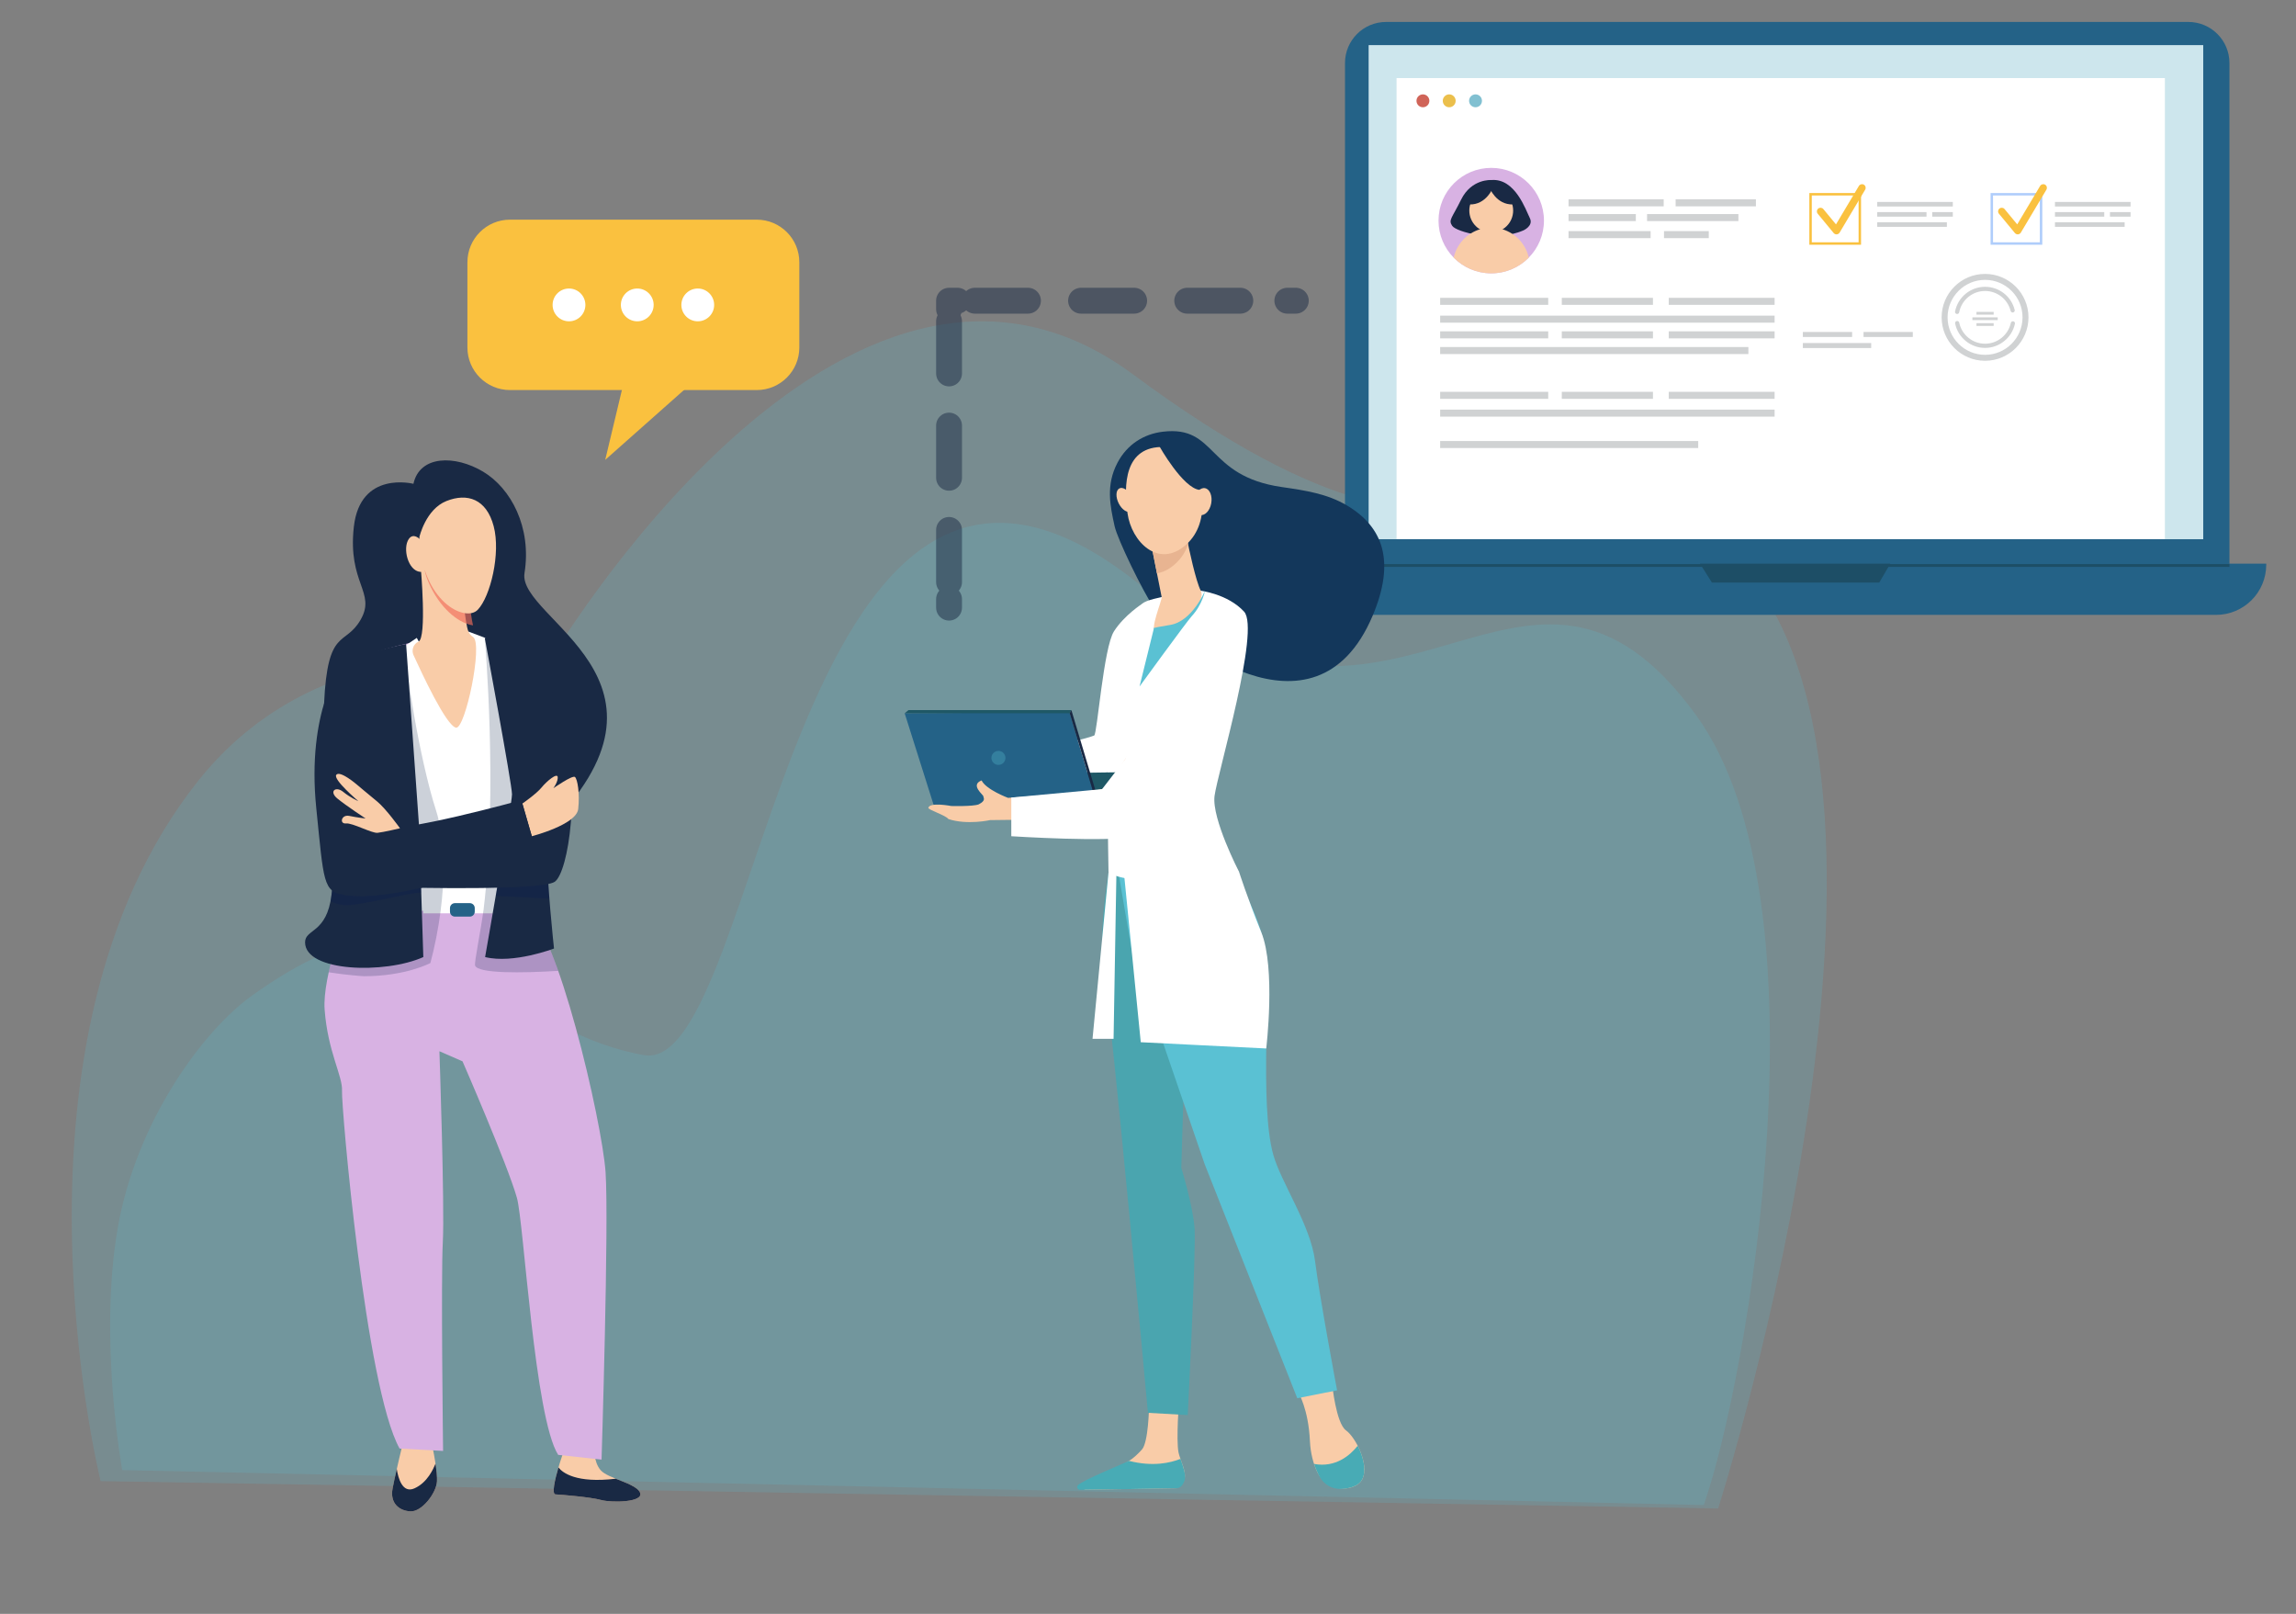 <?xml version="1.0" encoding="utf-8"?>
<!-- Generator: Adobe Illustrator 16.0.0, SVG Export Plug-In . SVG Version: 6.00 Build 0)  -->
<!DOCTYPE svg PUBLIC "-//W3C//DTD SVG 1.1//EN" "http://www.w3.org/Graphics/SVG/1.1/DTD/svg11.dtd">
<svg version="1.1" xmlns="http://www.w3.org/2000/svg" xmlns:xlink="http://www.w3.org/1999/xlink" x="0px" y="0px"
	 width="887.235px" height="623.5px" viewBox="0 0 887.235 623.5" enable-background="new 0 0 887.235 623.5" xml:space="preserve">
<rect x="0" y="0" width="887.235" height="623.5" fill="#808080" stroke="none"/>
<g id="Calque_2_1_">
	<g>
		<rect x="-124.264" y="-19.34" display="none" fill="#FFFFFF" width="977.547" height="653.988"/>
		<g>
			<path opacity="0.2" fill="#5AC1D3" enable-background="new    " d="M38.885,572.211c0,0-42.301-170.305,37.835-270.715
				c51.319-64.303,135.052-45.199,135.052-45.199S326.09,61.841,437.883,144.676c150.287,111.357,146.922,0.56,226.058,65.15
				c94.426,77.069,0,372.957,0,372.957L38.885,572.211z"/>
			<path opacity="0.2" fill="#5AC1D3" enable-background="new    " d="M655.457,276.369
				c-65.968-90.866-115.563,32.915-211.996-47.992C305.365,112.515,295.273,416.327,248.68,407.623
				c-66.405-12.404-74.275-77.977-151.159-23.093c-19.215,13.718-44.914,48.864-52.039,89.976
				c-7.478,43.146,1.759,93.443,1.759,93.443l611.127,13.5C675.085,534.107,707.852,348.538,655.457,276.369z"/>
			<path display="none" fill="#FE978E" d="M670.943,584.106H35.441c-6.81,0-12.33-6.435-12.33-14.371v-1.786h660.162v1.786
				C683.273,577.672,677.753,584.106,670.943,584.106z"/>
		</g>
	</g>
</g>
<g id="Calque_1">
	<g>
		<g>
			<g>
				<g>
					<path fill="#246287" d="M845.64,234.489H535.618c-8.768,0-15.875-7.107-15.875-15.876V24.354
						c0-8.768,7.107-15.876,15.875-15.876h310.023c8.768,0,15.875,7.108,15.875,15.876v194.26
						C861.517,227.382,854.408,234.489,845.64,234.489z"/>
				</g>
				<g>
					<path fill="#246287" d="M856.339,237.55H524.846c-10.714,0-19.398-8.685-19.398-19.399v-0.378h370.287v0.378
						C875.736,228.865,867.052,237.55,856.339,237.55z"/>
				</g>
				<g>
					<rect x="528.916" y="17.457" fill="#FFFFFF" width="322.471" height="190.864"/>
				</g>
				<g opacity="0.4">
					<rect x="528.916" y="17.457" fill="#81C0D1" width="322.471" height="190.864"/>
				</g>
				<g>
					<polygon fill="#1D4E66" points="656.937,217.773 661.532,225.082 726.188,225.082 730.455,217.773 					"/>
				</g>
			</g>
			<g>
				<rect x="539.669" y="30.167" fill="#FFFFFF" width="296.899" height="178.081"/>
			</g>
			<g>
				<circle fill="#D06458" cx="549.853" cy="38.949" r="2.491"/>
			</g>
			<g>
				<circle fill="#EBBF4C" cx="560.017" cy="38.949" r="2.491"/>
			</g>
			<g>
				<circle fill="#81C0D1" cx="570.182" cy="38.949" r="2.491"/>
			</g>
			<g>
				<rect x="519.74" y="217.927" fill="#1D4E66" width="341.775" height="1.09"/>
			</g>
			<line fill="#246287" x1="547.362" y1="52.439" x2="828.926" y2="52.439"/>
		</g>
		<g>
			<path display="none" opacity="0.1" fill="#5AC1D3" enable-background="new    " d="M1477.077,589.99
				c0,0-60.829,137.583-85.732,124.683c-24.9-12.9,78.837-148.421,78.837-148.421s-75.773-132.306-123.156-158.554
				c0,0-11.565,167.235-32.524,148.603c-20.961-18.633-17.009-193.213-17.009-193.213s-101.304-101.315-167.232-45.337
				c-65.932,55.982-59.483,111.069-45.243,127.194c14.241,16.126,125.578,90.567,112.858,102.929
				c-12.72,12.361-103.009-15.951-135.702-57.425c0,0-31.986,144.75,32.148,180.405c64.135,35.654,108.384,11.204,147.615,33.958
				c39.234,22.753,59.566,51.508,34.036,48.732c-25.529-2.78-83.949-52.88-131.637-47.988c-47.689,4.893-82.891,3.905-34.882,53.801
				c48.009,49.894,153.256,111.706,202.881,82.51c2.164-1.273,4.228-2.489,6.208-3.651c-3.654,2.717-6.208,3.651-6.208,3.651
				c6.178,13.105,1.918,52.419-2.485,81.804c-1.047,4.793-2.19,11.642-3.433,21.15c0,0.001,0,0.001,0,0.001
				c-0.73,4.183-1.352,7.586-1.797,9.956c-14.193,62.846-83.162,140.793-83.162,140.793l9.735,11.417
				c85.45-67.6,87.498-169.99,87.498-169.99c8.337-76.586,43.272-124.328,43.272-124.328s148.872,13.715,154.88-102.464
				C1516.841,710.201,1511.202,632.45,1477.077,589.99z"/>
			<path display="none" fill="#F9CCA8" d="M1913.683,529.517c0,0-72.642,145.319-146.429,245.633
				c-29.359,39.924-58.903,72.714-84.116,86.39c-24.679,13.381-45.573,34.174-62.863,57.213
				c-44.776,59.654-65.44,134.34-65.44,134.34l-188.682-285.457c0,0,6.438-279.035,29.094-325.711
				c33.019-68.019,48.969-205.449,61.653-232.809c9.41-20.295,36.282-125.141,38.861-132.845c1.119-3.32,10.059-8.41,21.671-8.401
				c9.321,0,25.141,9.007,29.13,27.516c20.179,93.552-4.108,155.261-3.834,158.003c7.118,71.898-14.28,125.271,0.725,139.402
				c0.561,0.525,1.596,0.276,3.066-0.659c26.011-16.702,187.454-252.071,207.337-257.152
				C1774.857,129.624,1913.683,529.517,1913.683,529.517z"/>
			<path display="none" fill="#FAC13F" d="M1611.596,996.598c0,0-2.569,126.853-9.926,297.7h-475.937
				c108.791-231.993,203.371-427.254,203.371-427.254S1600.099,875.321,1611.596,996.598z"/>
			<path display="none" fill="#F9CCA8" d="M2078.648,37.706l-58.431,85.658l-57.336,84.062c-3.495,4.218-7.542,5.684-11.921,5.263
				c-13.76-1.307-30.782-21.152-44.05-32.14l-1.348-1.103c-17.495-14.474-19.966-40.626-5.492-58.112l87.637-105.935v-0.01
				l25.992-31.415c14.472-17.495,40.624-19.966,58.109-5.494l1.346,1.104C2090.651-5.941,2093.122,20.211,2078.648,37.706z"/>
			<path display="none" fill="#D8A380" d="M2020.219,123.364l-57.337,84.062c-3.495,4.218-7.542,5.684-11.921,5.263l36.747-197.29
				C1987.79,16.505,1994.036,105.025,2020.219,123.364z"/>
			<path display="none" fill="#D8A380" d="M1767.254,775.148c-29.359,39.925-58.902,72.713-84.116,86.39
				c-24.679,13.381-45.573,34.174-62.863,57.213c-19.884-9.269-42.555-20.146-64.712-30.915
				c-26.981-13.114-28.016-51.425-1.589-65.623c0.258-0.138,0.511-0.277,0.759-0.421c24.764-14.17,50.14-64.203,50.14-64.203
				L1767.254,775.148z"/>
			<path display="none" fill="#FFC197" d="M1494.443,80.612l-15.287,61.722c0,0,13.365,5.467,21.947,1.223
				C1509.686,139.31,1516.689,83.935,1494.443,80.612z"/>
			<g display="none">
				<path display="inline" fill="#F9CCA8" d="M2049.562,361.181l-8.714,3.311l-58.591,22.265c-1.375,0.524-2.764,0.969-4.153,1.318
					c-19.404,5.043-40.046-5.3-47.32-24.445l-0.858-2.25c-7.797-20.519,2.609-43.686,23.128-51.483l54.622-20.755l3.969-1.511
					l8.714-3.311c20.519-7.796,43.68,2.61,51.474,23.129l0.858,2.251C2080.486,330.217,2070.082,353.385,2049.562,361.181z"/>
				<path display="inline" fill="#FFD3B6" d="M2001.98,362.524c-9.777,3.706-27.482,10.282-36.949,11.642
					c-2.678,0.386-7.613-1.069-12.221-6.115c-2.764-3.02-5.409-7.326-7.369-13.291c-0.921-2.809-1.682-5.604-2.003-8.483
					c-0.364-3.374-0.267-6.748,0.321-10.091c0.535-3.007,2.592-5.752,5.592-7.197c0.012-0.011,0.031-0.011,0.043-0.022
					c10.066-4.809,23.637-10.666,35.538-13.934c8.223-2.272,16.545,1.36,19.148,8.558l1.231,3.363l6.287,17.222
					C2014.201,351.333,2009.97,359.515,2001.98,362.524z"/>
				<path display="inline" fill="#FFC197" d="M2001.98,362.524c-9.777,3.706-27.482,10.282-36.949,11.642
					c-2.678,0.386-7.613-1.069-12.221-6.115c-0.492-1.146-0.942-2.356-1.371-3.652c-0.921-2.806-1.682-5.601-2.003-8.482
					c-0.364-3.374-0.27-6.748,0.321-10.089c0.535-3.009,2.592-5.751,5.591-7.2c0.011-0.01,0.032-0.01,0.043-0.019
					c10.067-4.811,23.638-10.668,35.536-13.936c5.27-1.457,10.571-0.492,14.384,2.281l6.287,17.222
					C2014.201,351.333,2009.97,359.515,2001.98,362.524z"/>
			</g>
			<g display="none">
				<path display="inline" fill="#F9CCA8" d="M2022.976,443.559l-45.185,12.301c-13.73,3.736-28.022-4.438-31.761-18.167
					l-1.392-5.115c-3.738-13.73,4.437-28.022,18.167-31.76l45.183-12.301c13.73-3.738,28.022,4.435,31.762,18.165l1.391,5.115
					C2044.881,425.528,2036.705,439.82,2022.976,443.559z"/>
				<path display="inline" fill="#FFD3B6" d="M1998.542,441.342c-8.3,2.217-23.306,6.127-31.167,6.554
					c-2.859,0.16-8.589-2.26-12.327-9.778c-0.921-1.821-1.7-3.929-2.312-6.372c-0.546-2.217-0.966-4.413-1.006-6.641
					c-0.053-2.622,0.278-5.205,1.006-7.732c0.651-2.282,2.549-4.252,5.108-5.165c0.02-0.01,0.031-0.01,0.044-0.02
					c8.61-3.042,20.178-6.673,30.18-8.418c6.909-1.21,13.462,2.109,15.081,7.805l1.167,4.07l3.479,12.221
					C2009.403,433.523,2005.321,439.542,1998.542,441.342z"/>
				<path display="inline" fill="#FFC197" d="M1998.542,441.342c-8.3,2.217-23.306,6.127-31.167,6.554
					c-2.859,0.16-8.589-2.26-12.327-9.778c-0.501-2.067-0.868-4.135-0.908-6.234c-0.054-2.613,0.278-5.203,1.005-7.733
					c0.652-2.271,2.551-4.252,5.108-5.162c0.021-0.013,0.032-0.013,0.045-0.021c8.609-3.042,20.177-6.673,30.18-8.408
					c5.719-1.005,11.204,1.104,13.839,5.088l3.479,12.221C2009.403,433.523,2005.321,439.542,1998.542,441.342z"/>
			</g>
			<path display="none" fill="#DB9D21" d="M1282.771,963.288c0,0,93.005,89.078,155.702,123.47l47.471-33.669v49.667
				c0,0,93.357,16.512,122.806,0V967.308l-262.22-131.451L1282.771,963.288z"/>
			<path display="none" fill="#FFFFFF" d="M1366.155,757.59c0,0-59.064,88.356-117.763,182.828c0,0,123.707,85.101,190.775,110.062
				l87.972-100.751l-12.558,121.281c0,0,77.851,28.378,113.974,20.967c0,0-2.282-110.024-2.257-182.11
				C1626.298,909.866,1412.279,849.878,1366.155,757.59z"/>
			<path display="none" opacity="0.1" fill="#5AC1D3" enable-background="new    " d="M1366.155,757.59
				c0,0-59.064,88.356-117.763,182.828c0,0,123.707,85.101,190.775,110.062l87.972-100.751l-12.558,121.281
				c0,0,77.851,28.378,113.974,20.967c0,0-2.282-110.024-2.257-182.11C1626.298,909.866,1412.279,849.878,1366.155,757.59z"/>
			<circle display="none" fill="#F99746" cx="1395.323" cy="981.952" r="14.643"/>
			<g display="none">
				<path display="inline" fill="#F9CCA8" d="M2048.136,274.583c-0.321,0.118-0.643,0.225-0.973,0.332l-59.238,15.209
					c-26.047,6.694-52.983-7.4-59.861-31.316l-3.522-12.253c-6.607-22.963,7.593-46.975,31.799-54.762l19.558-5.022l39.681-10.186
					c26.047-6.693,52.983,7.399,59.86,31.317l3.523,12.251C2085.473,242.806,2071.742,266.465,2048.136,274.583z"/>
				<path display="inline" fill="#FFD3B6" d="M2020.99,258.047l-28.778,12.97c-0.044,0.01-0.097,0.019-0.183,0.042
					c-1.156,0.311-2.323,0.546-3.479,0.718c-0.483,0.075-0.974,0.129-1.457,0.18c-0.205,0.021-0.406,0.021-0.611,0.013
					c-3.169-0.11-5.345-3.47-3.974-6.47c2.72-5.922,3.459-12.777,1.63-19.514l-0.686-2.506c0-0.02-0.012-0.052-0.02-0.075
					l-2.229-8.172c-1.766-6.512-5.525-11.963-10.432-15.906c-0.588-0.483-1.199-0.933-1.821-1.359
					c-5.688-3.941-4.242-12.863,2.421-14.716c0.064-0.021,0.118-0.032,0.182-0.054l31.585-4.776
					c7.805-2.121,15.326,3.887,17.457,11.696l2.538,9.308l5.398,19.846C2030.651,247.09,2028.799,255.926,2020.99,258.047z"/>
				<path display="inline" fill="#FFC197" d="M2020.99,258.047l-28.778,12.97c-0.044,0.01-0.097,0.019-0.183,0.042
					c-0.675,0.128-2.783,0.482-5.545,0.911c-3.171-0.11-5.346-3.47-3.974-6.47c2.718-5.922,3.458-12.777,1.628-19.514l-0.686-2.506
					c0-0.02-0.012-0.052-0.02-0.075l-2.228-8.172c-1.768-6.512-5.526-11.963-10.434-15.906c1.018-1.488,2.538-2.666,4.53-3.225
					c0.052-0.021,0.118-0.032,0.182-0.053l31.583-4.777c6.576-1.789,12.938,2.196,16.065,8.153l5.398,19.846
					C2030.651,247.09,2028.799,255.926,2020.99,258.047z"/>
			</g>
			<path display="none" fill="#D8A380" d="M1546.561,582.714c0,0-12.924-112.813-24.848-134.808
				c-11.923-22.003-22.011-66.055-3.669-98.79c18.344-32.743,24.68-95.728,24.68-95.728c7.118,71.898-14.28,125.271,0.726,139.403
				c0.56,0.525,1.595,0.276,3.064-0.661L1546.561,582.714z"/>
			<path display="none" opacity="0.1" fill="#5AC1D3" enable-background="new    " d="M2203.29,894.211
				c-20.684-76.377-149.569-52.509-149.569-52.509s-87.514,133.659-112.972,136.84c-25.46,3.182,52.509-128.885,52.509-128.885
				c-49.327-4.773-175.03,55.691-175.03,55.691s7.957,155.936-17.503,152.753c-25.458-3.183,0-138.431,0-138.431
				c-47.735,14.319-92.288,70.013-92.288,70.013c-55.691,90.694,63.647,157.526,63.647,157.526s1.591,54.1-31.825,116.155
				l-0.002,0.002c0,0-7.541,11.458-15.207,30.933h13.014c1.065-3.49,2.236-6.863,3.533-10.102c0-0.024,0.009-0.042,0.024-0.06
				c0.017-0.047,0.04-0.092,0.058-0.14c0.891-2.011,2.172-4.872,3.768-8.357c0.003-0.005,0.004-0.009,0.007-0.016
				c0-0.009,0.009-0.009,0.009-0.016c3.976-7.784,6.661-13.534,8.36-17.685c0.007-0.016,0.012-0.026,0.015-0.041
				c11.912-24.431,29.075-56.267,40.521-62.943c0,0-1.439-2.025-2.783-5.969c0.888,1.903,1.813,3.89,2.783,5.969
				c22.277,47.735,133.661,55.691,195.716,42.962c62.056-12.729,35.007-30.234,1.591-58.64
				c-33.416-28.408-103.427-20.922-124.111-32.058c-20.685-11.138,9.548-22.276,50.917-19.095
				c41.37,3.184,62.056,44.554,128.888,50.919c66.827,6.366,117.745-119.338,117.745-119.338
				c-46.144,14.319-128.886-11.139-132.068-27.05s119.338-14.319,138.433-19.093S2223.977,970.588,2203.29,894.211z"/>
			<path display="none" opacity="0.1" fill="#5AC1D3" enable-background="new    " d="M678.772,1013.55
				c19.094,4.773,141.615,3.182,138.433,19.092c-3.183,15.912-85.925,41.37-132.069,27.051c0,0,50.918,125.704,117.745,119.338
				c66.831-6.365,87.516-47.735,128.888-50.919c41.369-3.182,71.603,7.958,50.917,19.095
				c-20.685,11.136-90.696,3.649-124.111,32.058c-33.417,28.405-60.466,45.91,1.591,58.639
				c62.055,12.73,173.438,4.774,195.714-42.961c0.971-2.082,1.896-4.065,2.785-5.969c-1.345,3.943-2.785,5.969-2.785,5.969
				c11.449,6.677,28.61,38.51,40.522,62.943c0.003,0.015,0.008,0.025,0.015,0.04c1.699,4.15,4.385,9.901,8.361,17.686
				c0,0.007,0.008,0.007,0.008,0.016c0.003,0.005,0.004,0.011,0.007,0.016c1.598,3.484,2.877,6.345,3.769,8.357
				c0.017,0.047,0.04,0.093,0.057,0.14c0.016,0.018,0.024,0.035,0.024,0.06c1.297,3.238,2.468,6.611,3.533,10.102h13.014
				c-7.666-19.475-15.207-30.933-15.207-30.933l-0.002-0.002c-33.417-62.056-31.825-116.155-31.825-116.155
				s119.338-66.83,63.647-157.526c0,0-44.553-55.694-92.288-70.013c0,0,25.459,135.25,0,138.431
				c-25.459,3.183-17.502-152.753-17.502-152.753s-125.703-60.465-175.03-55.691c0,0,77.969,132.067,52.51,128.885
				S796.519,841.702,796.519,841.702s-128.885-23.868-149.57,52.509C626.263,970.588,659.677,1008.776,678.772,1013.55z"/>
		</g>
		<g id="Calque_3_2_">
			<g>
				<g>
					<g display="none">
						<g display="inline">
							<rect x="536.374" y="43.292" fill="#739AF0" width="168.227" height="230.053"/>
						</g>
						<g display="inline">
							<rect x="543.542" y="49.5" fill="#F3FAFF" width="153.89" height="217.506"/>
						</g>
						<g display="inline">
							<path fill="#FFA561" d="M588.583,43.292v7.836c0,4.328,3.505,7.836,7.829,7.836h42.054c4.324,0,7.83-3.508,7.83-7.836v-7.836
								H588.583z"/>
						</g>
					</g>
					<g>
						<g>
							<g>
								<g>
									<g>
										<rect x="556.511" y="121.943" fill="#D0D2D3" width="129.244" height="2.715"/>
									</g>
								</g>
								<g>
									<g>
										<rect x="556.511" y="134.071" fill="#D0D2D3" width="119.11" height="2.716"/>
									</g>
								</g>
								<g>
									<g>
										<rect x="603.517" y="128.007" fill="#D0D2D3" width="35.232" height="2.715"/>
									</g>
									<g>
										<rect x="644.85" y="128.007" fill="#D0D2D3" width="40.905" height="2.715"/>
									</g>
									<g>
										<rect x="556.511" y="128.007" fill="#D0D2D3" width="41.763" height="2.715"/>
									</g>
								</g>
								<g>
									<g>
										<rect x="603.517" y="115.063" fill="#D0D2D3" width="35.232" height="2.715"/>
									</g>
									<g>
										<rect x="644.85" y="115.063" fill="#D0D2D3" width="40.905" height="2.715"/>
									</g>
									<g>
										<rect x="556.511" y="115.063" fill="#D0D2D3" width="41.763" height="2.715"/>
									</g>
								</g>
							</g>
							<g>
								<g>
									<g>
										<rect x="556.511" y="158.25" fill="#D0D2D3" width="129.244" height="2.715"/>
									</g>
								</g>
								<g>
									<g>
										<rect x="556.511" y="170.379" fill="#D0D2D3" width="99.722" height="2.715"/>
									</g>
								</g>
								<g>
									<g>
										<rect x="603.517" y="151.371" fill="#D0D2D3" width="35.232" height="2.715"/>
									</g>
									<g>
										<rect x="644.85" y="151.371" fill="#D0D2D3" width="40.905" height="2.715"/>
									</g>
									<g>
										<rect x="556.511" y="151.371" fill="#D0D2D3" width="41.763" height="2.715"/>
									</g>
								</g>
								<g>
									<g>
										<rect x="647.512" y="77" fill="#D0D2D3" width="31.022" height="2.716"/>
									</g>
									<g>
										<rect x="606.123" y="82.701" fill="#D0D2D3" width="26.007" height="2.715"/>
									</g>
									<g>
										<rect x="636.471" y="82.701" fill="#D0D2D3" width="35.292" height="2.715"/>
									</g>
									<g>
										<rect x="606.123" y="89.286" fill="#D0D2D3" width="31.723" height="2.716"/>
									</g>
									<g>
										<rect x="643.015" y="89.286" fill="#D0D2D3" width="17.303" height="2.716"/>
									</g>
									<g>
										<rect x="606.123" y="77" fill="#D0D2D3" width="36.772" height="2.716"/>
									</g>
								</g>
							</g>
						</g>
					</g>
				</g>
				<g>
					<g>
						<path fill="#D8B2E3" d="M596.625,85.228c0,5.573-2.236,10.621-5.861,14.295c-3.695,3.751-8.831,6.075-14.512,6.075
							c-5.681,0-10.817-2.324-14.511-6.075c-3.625-3.674-5.861-8.723-5.861-14.295c0-11.253,9.122-20.373,20.373-20.373
							S596.625,73.974,596.625,85.228z"/>
					</g>
					<g>
						<path fill="#192944" d="M576.3,69.554c0,0-7.659-0.602-11.692,7.576c-3.606,7.312-4.986,7.816-3.431,10.134
							c1.555,2.317,16.479,6.515,27.517,1.742c0,0,4.001-1.742,2.467-4.773C589.626,81.201,585.515,68.781,576.3,69.554z"/>
					</g>
					<g>
						<circle fill="#F9CCA8" cx="576.253" cy="81.343" r="8.469"/>
					</g>
					<g>
						<path fill="#F9CCA8" d="M590.764,99.522c-3.695,3.751-8.831,6.075-14.512,6.075c-5.681,0-10.817-2.324-14.511-6.075
							c1.171-5.207,5.072-9.38,10.123-10.936c1.388-0.428,2.861-0.658,4.388-0.658c1.527,0,3,0.229,4.388,0.658
							C585.69,90.142,589.593,94.316,590.764,99.522z"/>
					</g>
					<g>
						<path fill="#192944" d="M576.948,72.443c0,0-2.593,6.793-9.165,6.535C567.783,78.979,566.886,71.153,576.948,72.443z"/>
					</g>
					<g>
						<path fill="#192944" d="M575.537,72.443c0,0,2.593,6.793,9.165,6.535C584.702,78.979,585.598,71.153,575.537,72.443z"/>
					</g>
				</g>
			</g>
		</g>
		<g id="Calque_3_1_">
			<g>
				<g>
					<g display="none">
						<g display="inline">
							<rect x="671.636" y="-74.221" fill="#739AF0" width="168.227" height="230.053"/>
						</g>
						<g display="inline">
							<rect x="678.804" y="-68.013" fill="#F3FAFF" width="153.891" height="217.506"/>
						</g>
						<g display="inline">
							<path fill="#FFA561" d="M723.845-74.221v7.837c0,4.328,3.505,7.836,7.83,7.836h42.054c4.324,0,7.83-3.509,7.83-7.836v-7.837
								H723.845z"/>
						</g>
					</g>
					<g>
						<g>
							<rect x="696.668" y="128.254" fill="#D0D2D3" width="19.04" height="1.927"/>
						</g>
						<g>
							<rect x="720.118" y="128.254" fill="#D0D2D3" width="19.04" height="1.927"/>
						</g>
						<g>
							<rect x="696.668" y="132.53" fill="#D0D2D3" width="26.406" height="1.928"/>
						</g>
					</g>
					<g>
						<g>
							<g>
								<g>
									<g>
										<rect x="725.406" y="78.017" fill="#D0D2D3" width="29.214" height="1.758"/>
									</g>
								</g>
								<g>
									<g>
										<rect x="725.406" y="85.872" fill="#D0D2D3" width="26.923" height="1.759"/>
									</g>
								</g>
								<g>
									<g>
										<rect x="746.657" y="81.944" fill="#D0D2D3" width="7.963" height="1.758"/>
									</g>
									<g>
										<rect x="725.406" y="81.944" fill="#D0D2D3" width="19.043" height="1.758"/>
									</g>
								</g>
							</g>
						</g>
					</g>
					<g>
						<g>
							<g>
								<g>
									<g>
										<rect x="794.094" y="78.017" fill="#D0D2D3" width="29.214" height="1.758"/>
									</g>
								</g>
								<g>
									<g>
										<rect x="794.094" y="85.872" fill="#D0D2D3" width="26.923" height="1.759"/>
									</g>
								</g>
								<g>
									<g>
										<rect x="815.344" y="81.944" fill="#D0D2D3" width="7.964" height="1.758"/>
									</g>
									<g>
										<rect x="794.094" y="81.944" fill="#D0D2D3" width="19.043" height="1.758"/>
									</g>
								</g>
							</g>
						</g>
					</g>
					<g>
						<g>
							<g>
								<path fill="#D0D2D3" d="M767.078,134.409c-5.583,0-10.447-3.964-11.565-9.426c-0.09-0.437,0.192-0.865,0.63-0.954
									c0.437-0.089,0.865,0.192,0.954,0.63c0.965,4.713,5.162,8.133,9.981,8.133c4.771,0,8.959-3.38,9.96-8.038
									c0.094-0.437,0.524-0.713,0.96-0.621c0.437,0.094,0.714,0.524,0.621,0.961C777.46,130.491,772.606,134.409,767.078,134.409z
									"/>
							</g>
						</g>
						<g>
							<g>
								<path fill="#D0D2D3" d="M756.283,121.311c-0.05,0-0.102-0.005-0.155-0.016c-0.438-0.084-0.725-0.509-0.64-0.947
									c1.071-5.533,5.945-9.548,11.589-9.548c5.422,0,10.131,3.668,11.45,8.921c0.108,0.433-0.154,0.873-0.587,0.981
									c-0.432,0.108-0.872-0.154-0.981-0.588c-1.138-4.533-5.201-7.698-9.881-7.698c-4.872,0-9.078,3.465-10.001,8.239
									C757.002,121.042,756.663,121.311,756.283,121.311z"/>
							</g>
						</g>
						<g>
							<g>
								<path fill="#D0D2D3" d="M767.078,139.385c-9.253,0-16.781-7.528-16.781-16.781s7.528-16.781,16.781-16.781
									s16.781,7.527,16.781,16.781S776.331,139.385,767.078,139.385z M767.078,108.122c-7.986,0-14.482,6.497-14.482,14.482
									c0,7.986,6.497,14.483,14.482,14.483c7.985,0,14.482-6.498,14.482-14.483S775.063,108.122,767.078,108.122z"/>
							</g>
						</g>
						<g>
							<g>
								<rect x="763.755" y="120.501" fill="#D0D2D3" width="6.647" height="1.064"/>
							</g>
							<g>
								<rect x="763.755" y="124.855" fill="#D0D2D3" width="6.647" height="1.063"/>
							</g>
							<g>
								<rect x="762.187" y="122.604" fill="#D0D2D3" width="9.782" height="1.064"/>
							</g>
						</g>
					</g>
					<g>
						<g>
							<g>
								<path fill="#FAC13F" d="M719.155,94.553h-19.976V74.577h19.976V94.553z M700.119,93.612h18.094V75.518h-18.094V93.612z"/>
							</g>
						</g>
						<g>
							<g>
								<path fill="#FAC13F" d="M709.663,90.538c-0.419,0-0.818-0.186-1.087-0.512l-6.164-7.457
									c-0.497-0.601-0.412-1.49,0.188-1.987c0.6-0.497,1.49-0.412,1.986,0.188l4.889,5.914l8.843-14.843
									c0.399-0.669,1.265-0.889,1.935-0.49c0.67,0.398,0.889,1.265,0.49,1.935l-9.869,16.563
									c-0.235,0.394-0.647,0.649-1.104,0.685C709.736,90.536,709.699,90.538,709.663,90.538z"/>
							</g>
						</g>
					</g>
					<g>
						<g>
							<g>
								<path fill="#AFCDFB" d="M789.188,94.553h-19.976V74.577h19.976V94.553z M770.153,93.612h18.094V75.518h-18.094V93.612z"/>
							</g>
						</g>
						<g>
							<g>
								<path fill="#FAC13F" d="M779.697,90.538c-0.419,0-0.818-0.186-1.088-0.512l-6.164-7.457
									c-0.497-0.601-0.413-1.49,0.188-1.987c0.601-0.497,1.49-0.412,1.986,0.188l4.889,5.914l8.844-14.843
									c0.399-0.669,1.265-0.889,1.935-0.49c0.669,0.398,0.888,1.265,0.489,1.935l-9.868,16.563
									c-0.235,0.394-0.647,0.649-1.104,0.685C779.768,90.536,779.732,90.538,779.697,90.538z"/>
							</g>
						</g>
					</g>
				</g>
			</g>
		</g>
		<g display="none">
			<path display="inline" fill="#FFFFFF" d="M1630.141,211.586c-1.79-0.223-2.855-1.461-2.909-3.18
				c-0.052-1.757,1.035-3.292,3.494-3.306c1.77-0.041,3.052,1.599,3.123,3.409C1633.915,210.162,1632.294,211.865,1630.141,211.586"
				/>
			<path display="inline" fill="#FFFFFF" d="M1626.546,219.094c0.093-0.66,0.183-1.314,0.256-1.976
				c0.021-0.217-0.026-0.442-0.297-0.464c-0.274-0.019-0.917,5.243-1.201,7.544c-1.129-0.866-0.947-1.884-0.874-2.822
				c0.166-2.167,0.762-4.249,1.383-6.323c0.739-2.45,3.548-3.783,5.886-2.724c1.672,0.757,2.908,1.997,3.405,3.904
				c0.833,3.218,0.591,6.495,0.517,7.262c-0.054,0.562-0.311,1.065-1.442,0.989c0,0-0.239-4.774-0.552-6.632
				c-0.034-0.23,0.011-0.649-0.433-0.545c-0.269,0.056-0.212,0.308-0.173,0.516c0.585,3.03,0.551,6.097,0.651,9.159
				c0.066,2.022,0.132,4.473,0.118,6.497c0,0.408-0.408,1.077-0.929,1.155c-0.554,0.078-1.141-0.104-1.507-0.653
				c-0.812-0.944-0.384-8.01-0.875-9.022c-0.188-0.381-0.474-0.594-0.904-0.583c-0.468,0.014-0.663,0.315-0.766,0.722
				c-0.105,0.476-0.751,5.514-1.056,7.548c-0.226,1.484-0.775,2.08-1.573,1.981c-0.899-0.098-1.28-0.962-1.158-2.446
				C1625.386,227.803,1625.923,223.443,1626.546,219.094"/>
			<path display="inline" fill="#246287" d="M1630.147,211.586c-1.798-0.223-2.856-1.454-2.909-3.177
				c-0.062-1.755,1.033-3.297,3.494-3.312c1.763-0.041,3.052,1.606,3.122,3.409C1633.919,210.162,1632.301,211.865,1630.147,211.586
				 M1625.022,232.188c0.367-4.385,0.911-8.739,1.524-13.088c0.093-0.66,0.183-1.319,0.256-1.976
				c0.021-0.216-0.026-0.446-0.291-0.464c-0.281-0.024-0.928,5.242-1.207,7.538c-1.129-0.866-0.947-1.884-0.874-2.822
				c0.166-2.167,0.769-4.252,1.383-6.316c0.739-2.452,3.548-3.785,5.886-2.732c1.672,0.765,2.908,2.005,3.405,3.906
				c0.833,3.218,0.591,6.5,0.517,7.262c-0.055,0.561-0.311,1.072-1.442,0.989c0,0-0.239-4.774-0.546-6.632
				c-0.04-0.225,0.005-0.649-0.438-0.544c-0.259,0.059-0.213,0.308-0.173,0.519c0.585,3.023,0.556,6.098,0.651,9.159
				c0.072,2.022,0.132,4.472,0.125,6.497c-0.006,0.403-0.409,1.077-0.937,1.15c-0.553,0.078-1.146-0.104-1.506-0.655
				c-0.812-0.935-0.384-8.002-0.875-9.014c-0.188-0.389-0.467-0.601-0.904-0.582c-0.468,0.01-0.663,0.312-0.766,0.721
				c-0.105,0.478-0.752,5.515-1.056,7.542c-0.226,1.489-0.775,2.078-1.573,1.987
				C1625.281,234.528,1624.901,233.664,1625.022,232.188"/>
			<path display="inline" fill="none" stroke="#246287" stroke-width="2" stroke-linecap="round" stroke-miterlimit="10" d="
				M1650.075,219.877c0,11.062-8.966,20.036-20.031,20.036c-11.067,0-20.032-8.974-20.032-20.036c0-11.063,8.965-20.04,20.032-20.04
				C1641.11,199.835,1650.075,208.812,1650.075,219.877z"/>
			<path display="inline" fill="#246287" d="M1586.035,168.922c-0.129-0.833-0.259-1.67-0.385-2.511
				c-0.022-0.196-0.131-0.496,0.149-0.542c0.106-0.06,0.572,2.391,0.744,3.326c0.039,0.247-0.024,0.762,0.336,0.757
				c0.405-0.008,0.686-0.383,0.674-0.84c-0.064-1.75-1.007-3.111-1.407-4.875c-0.371-1.657-4.44-1.306-5.232,0.155
				c-0.801,1.469-1.095,3.028-1.462,4.614c-0.047,0.205-0.105,0.563-0.051,0.762c0.141,0.519,0.21,0.666,0.781,0.641
				c0.62-0.028,0.479-0.497,0.506-0.822c0.101-1.031,0.503-2.054,0.602-3.077c0.015-0.15-0.059-0.355,0.156-0.355
				c0.222,0.005,0.212,0.217,0.201,0.361c-0.077,1.344-0.131,2.696-0.267,4.039c-0.184,1.872-0.264,3.738-0.246,5.615
				c0,0.678,0.246,1.011,0.895,1.063c0.668,0.058,0.867-0.475,0.969-0.935c0.199-0.995,0.066-5.409,0.589-5.646
				c0.343-0.11,0.852-0.151,0.939,0.312c0.165,0.884,0.621,4.697,0.786,5.612c0.062,0.334,0.438,0.757,0.96,0.705
				c0.483-0.045,0.708-0.248,0.81-0.717c0.088-0.467-0.053-1.205-0.13-1.675C1586.647,172.897,1586.345,170.909,1586.035,168.922"/>
			<path display="inline" fill="#246287" d="M1585.073,160.821c0.007-1.023-0.55-1.936-1.946-1.936c-1.461,0-2.047,0.948-2.063,2.01
				c-0.018,0.983,0.686,1.918,2.224,1.956C1584.297,162.85,1585.067,161.978,1585.073,160.821"/>
			<path display="inline" fill="#246287" d="M1581.057,160.896c0.024-1.062,0.604-2.01,2.066-2.01c1.396,0,1.949,0.912,1.946,1.936
				c-0.007,1.156-0.775,2.03-1.787,2.03C1581.745,162.813,1581.04,161.875,1581.057,160.896"/>
			<path display="inline" fill="none" stroke="#246287" stroke-width="2" stroke-linecap="round" stroke-miterlimit="10" d="
				M1596.699,167.981c0,7.29-5.913,13.201-13.199,13.201c-7.293,0-13.207-5.912-13.207-13.201c0-7.293,5.914-13.202,13.207-13.202
				C1590.786,154.776,1596.699,160.688,1596.699,167.981z"/>
			<path display="inline" fill="#246287" d="M1633.236,170.147c-0.148-0.956-0.297-1.92-0.44-2.883
				c-0.028-0.225-0.158-0.573,0.166-0.624c0.129-0.065,0.664,2.75,0.854,3.823c0.052,0.277-0.026,0.87,0.396,0.862
				c0.456-0.005,0.789-0.434,0.77-0.961c-0.07-1.998-1.155-3.566-1.615-5.592c-0.426-1.9-5.098-1.5-6.008,0.178
				c-0.911,1.682-1.256,3.468-1.673,5.297c-0.049,0.226-0.118,0.643-0.056,0.867c0.156,0.602,0.245,0.771,0.888,0.74
				c0.714-0.034,0.55-0.571,0.585-0.947c0.112-1.176,0.585-2.358,0.686-3.537c0.019-0.161-0.064-0.406,0.189-0.399
				c0.253,0.006,0.242,0.248,0.229,0.412c-0.093,1.544-0.159,3.096-0.305,4.633c-0.208,2.144-0.309,4.292-0.298,6.45
				c0.014,0.774,0.298,1.149,1.024,1.218c0.78,0.06,1.004-0.548,1.116-1.078c0.238-1.133,0.078-6.2,0.688-6.472
				c0.391-0.121,0.971-0.178,1.076,0.351c0.195,1.015,0.716,5.394,0.899,6.442c0.07,0.382,0.502,0.866,1.101,0.811
				c0.551-0.052,0.815-0.289,0.921-0.822c0.112-0.541-0.057-1.382-0.143-1.932C1633.938,174.707,1633.582,172.423,1633.236,170.147"
				/>
			<path display="inline" fill="#246287" d="M1632.124,160.852c0.004-1.169-0.633-2.22-2.23-2.22c-1.676,0-2.344,1.081-2.365,2.306
				c-0.025,1.127,0.78,2.206,2.543,2.241C1631.234,163.178,1632.117,162.18,1632.124,160.852"/>
			<path display="inline" fill="#246287" d="M1627.52,160.937c0.027-1.224,0.698-2.307,2.367-2.307c1.602,0,2.241,1.053,2.23,2.22
				c-0.007,1.328-0.887,2.326-2.047,2.326C1628.302,163.143,1627.497,162.062,1627.52,160.937"/>
			<path display="inline" fill="none" stroke="#246287" stroke-width="2" stroke-linecap="round" stroke-miterlimit="10" d="
				M1645.463,169.067c0,8.371-6.784,15.147-15.145,15.147c-8.366,0-15.15-6.776-15.15-15.147c0-8.362,6.784-15.145,15.15-15.145
				C1638.679,153.922,1645.463,160.705,1645.463,169.067z"/>
			
				<line display="inline" fill="none" stroke="#246287" stroke-width="2" stroke-linecap="round" stroke-miterlimit="10" x1="1585.433" y1="205.375" x2="1618.136" y2="179.212"/>
			
				<line display="inline" fill="none" stroke="#246287" stroke-width="2" stroke-linecap="round" stroke-miterlimit="10" x1="1593.429" y1="219.877" x2="1609.413" y2="219.877"/>
			
				<line display="inline" fill="none" stroke="#246287" stroke-width="2" stroke-linecap="round" stroke-miterlimit="10" x1="1598.714" y1="168.522" x2="1614.215" y2="168.522"/>
			<rect x="1562.906" y="196.895" display="inline" fill="#FFFFFF" width="18.408" height="45.544"/>
			<path display="inline" fill="#FCCC76" d="M1572.23,193.208c-14.729,0-26.671,11.939-26.671,26.669
				c0,14.727,11.942,26.664,26.671,26.664c14.724,0,26.669-11.936,26.669-26.664C1598.899,205.146,1586.952,193.208,1572.23,193.208
				 M1571.702,198.458c2.784,0.072,4.707,2.045,4.612,4.884c-0.273,3.292-2.296,4.646-4.898,4.633c-3.488,0-4.582-2.532-4.494-4.858
				C1567.026,200.454,1569.088,198.39,1571.702,198.458 M1579.157,225.815c-0.813-0.049-1.049-0.714-1.058-1.598
				c-0.006-1.126-0.338-5.979-0.467-7.098c-0.061-0.526,0.229-1.509-0.414-1.464c-0.658,0.041-0.277,0.994-0.242,1.515
				c0.377,6.079,0.525,10.927,0.509,17.021c0,1.671,0.045,3.341-0.018,5.007c-0.036,0.903-0.278,1.808-1.479,1.794
				c-1.391-0.012-2.081-0.594-2.201-1.877c-0.168-1.83-0.59-9.25-0.996-11.081c-0.134-0.643-0.418-1.236-1.216-1.195
				c-0.745,0.037-1.215,0.415-1.343,1.217c-0.391,2.474-0.805,4.942-1.23,7.409c-0.262,1.518-0.497,3.051-0.856,4.547
				c-0.229,0.944-0.964,1.44-2.065,1.243c-1.111-0.203-1.567-1.046-1.383-2.138c0.212-1.28,2.174-14.955,2.755-21.34
				c0.024-0.651,0.59-1.702-0.173-1.865c-0.49-0.102-0.402,1.169-0.479,1.823c-0.26,2.32-0.436,4.644-0.668,6.971
				c-0.117,1.107-0.492,1.295-1.473,0.821c-1.17-0.551-1.302-1.543-1.137-2.646c0.342-2.271,0.675-4.543,1.101-6.796
				c0.342-1.816,0.868-4.136,2.26-5.448c1.52-1.458,3.104-2.193,5.485-2.135c2.04,0.052,4.691,0.469,5.983,2.333
				c1.095,1.581,2.024,7.496,2.188,9.149C1580.735,221.809,1581.998,225.979,1579.157,225.815"/>
		</g>
	</g>
	<g id="Layer_1_2_">
		<g>
			<g>
				<g>
					<path fill="#FAC13F" d="M197.081,150.695h95.344c9.089,0,16.459-7.369,16.459-16.458V101.32
						c0-9.089-7.369-16.458-16.459-16.458h-95.344c-9.089,0-16.458,7.368-16.458,16.458v32.917
						C180.623,143.326,187.992,150.695,197.081,150.695z"/>
					<polygon fill="#FAC13F" points="272.894,143.061 233.874,177.659 242.399,141.971 					"/>
				</g>
				<g>
					<path fill="#FFFFFF" d="M443.56,242.839l-2.116-9.626c0,0-6.925,4.395-10.965,10.673c-4.039,6.277-6.489,39.639-7.644,40.267
						c-1.154,0.627-21.962,6.496-24.197,3.392c-2.764-3.839-3.69,4.329-5.421,0.981c-1.731-3.348-8.292-0.745-10.602-0.327
						c-2.308,0.418,1.962,8.67,1.962,8.67s8.79-11.079,13.407,2.104c4.617,13.182,34.227-2.354,36.536-4.237
						C436.827,292.852,443.56,242.839,443.56,242.839z"/>
					<path display="none" fill="#F7A491" d="M401.508,235.61c0,0-0.576-2.534-2.131-3.053c-1.555-0.518-4.261-0.057-4.435,0
						c-0.172,0.058-3.168-1.555-3.168-1.555l2.477,4.607c0,0,4.837,5.701,6.45,3.57C402.315,237.05,401.508,235.61,401.508,235.61z"
						/>
					<path display="none" fill="#F9CCA8" d="M390.912,231.214c0,0-1.747,8.887-1.306,10.75c0.443,1.868,1.558,0.865,1.766,0.46
						c0.859-1.67,1.458-7.371,1.458-7.371L390.912,231.214z"/>
					<path display="none" fill="#F48C7F" d="M394.674,238.604c0,0-0.833,5.512-1.689,6.162c-0.557,0.423-1.267,0.173-1.497-0.94
						c-0.229-1.113,1.114-7.909,1.114-7.909L394.674,238.604z"/>
					<path display="none" fill="#184655" d="M399.765,254.245l2.899-1.413l-12.313-25.261l0,0c-1.601,0.781-2.266,2.711-1.486,4.312
						L399.765,254.245z"/>
					<path fill="#13375B" d="M430.707,203.256c-1.738-7.9-3.44-15.851,1.142-24.529c3.708-7.023,10.116-11.064,17.535-11.944
						c21.018-2.494,16.525,17.127,45.902,21.375c9.128,1.32,17.608,2.589,25.229,7.129c13.761,8.197,18.957,21.346,9.83,42.769
						c-22.348,52.456-77.201,7.924-83.976-2.405C441.329,227.967,431.826,208.342,430.707,203.256z"/>
					<path fill="#F9CCA8" d="M514.763,534.604c0,0,1.496,15.197,5.344,17.986c3.848,2.79,8.978,13.114,6.412,18.693
						c-0.802,1.744-2.404,2.752-4.23,3.314c-5.406,1.665-11.156-1.138-13.458-6.304c-1.286-2.886-2.414-6.736-2.641-11.588
						c-0.577-12.347-4.424-18.625-4.424-18.625L514.763,534.604z"/>
					<path fill="#F9CCA8" d="M455.64,540.823c0,0-1.212,15.334-0.229,20.316c0.527,2.668,3.463,8.162,2.117,10.673
						c-1.347,2.511-2.886,3.139-2.886,3.139l-34.899,0.562c-1.9,0.03-0.646-1.191,0.888-2.315c2.509-1.841,4.533-3.059,12.548-6.928
						c0.523-0.251,2.426-1.46,3.112-1.877c1.741-1.061,3.488-2.731,4.994-4.402c2.505-2.784,2.724-16.288,2.724-16.288
						L455.64,540.823z"/>
					<path fill="#4AA5AF" d="M428.363,337.006c0,0-4.394,24.896-1.509,41.217c2.885,16.321,16.736,167.607,16.736,167.607
						l15.39,0.867c0,0,3.226-63.196,2.65-71.985c-0.578-8.788-5.145-23.496-5.145-23.496l1.532-51.024l-19.422-67.03
						L428.363,337.006z"/>
					<path fill="#5AC1D3" d="M473.598,331.77c0,0,12.119,18.205,15.005,33.271c2.885,15.066-2.118,61.367,3.433,81.109
						c3.005,10.688,14.394,27.192,16.125,41.003c1.731,13.811,8.522,49.985,8.522,49.985l-15.384,3.043l-35.753-90.346
						L437.5,368.176l-7.186-42.057L473.598,331.77z"/>
					<path fill="#FFFFFF" d="M463.787,228.192c0,0,10.613,1.205,16.961,8.109c6.348,6.905-10.261,62.412-11.416,71.2
						c-1.154,8.788,9.459,29.29,9.459,29.29s-39.656,7.329-50.43,0.214c0,0-1.154-63.196,0-69.474
						c1.154-6.278,10.772-31.807,13.082-34.318C443.753,230.702,463.787,228.192,463.787,228.192z"/>
					<polygon fill="#1F5866" points="421.091,298.517 433.735,298.335 431.01,308.799 400.163,313.485 392.424,298.008 					"/>
					<polygon fill="#246287" points="360.924,311.415 424.858,314.084 413.216,275.101 349.588,275.571 					"/>
					<polygon fill="#1F5866" points="349.588,275.571 351.06,274.327 414.008,274.327 413.356,275.571 					"/>
					<polygon fill="#192944" points="423.707,306.728 414.008,274.327 413.356,275.571 423.272,308.775 					"/>
					<path fill="#F9CCA8" d="M478.796,241.512c-1.024-3.093-4.531-4.583-7.52-3.29c-4.098,1.771-9.754,5.134-12.518,10.895
						c-4.617,9.625-27.885,54.502-32.886,55.758c-5.002,1.255-36.337,3.369-36.337,3.369s-8.495-3.172-10.227-6.73
						c-4.542,1.751,0.689,5.513,0.689,6.141s1.148,1.571-1.795,3.098c-2.18,0.872-10.631,0.635-10.631,0.635
						s-8.274-1.594-8.829,0.678c-0.191,0.784,6.803,2.913,7.741,4.362c7.264,2.395,16.13,0.407,16.13,0.407
						s41.131-0.546,49.789,0.082C440.465,317.502,486.898,266.002,478.796,241.512z"/>
					<path fill="#F9CCA8" d="M458.446,206.793c0,0,0.083,0.472,0.232,1.274c0.715,3.85,3.47,16.622,5.332,20.133
						c2.249,4.243-7.7,17.776-17.276,16.125c-2.851-0.492,2.41-12.435,2.157-13.7c-0.484-2.421-1.14-5.725-1.811-9.112
						c-0.379-1.911-0.763-3.849-1.124-5.669c-1.024-5.174-1.86-9.407-1.86-9.407L458.446,206.793z"/>
					<path fill="#E8B491" d="M458.678,208.067c-0.149-0.802-0.232-1.274-0.232-1.274l-14.35-0.356c0,0,0.836,4.232,1.86,9.407
						c0.358,1.811,0.74,3.737,1.116,5.637c2.215-0.326,4.53-1.4,6.852-3.427c2.53-2.211,4.189-4.868,5.19-7.704
						C458.937,209.445,458.789,208.665,458.678,208.067z"/>
					<path fill="#F9CCA8" d="M449.814,172.688c0,0,5.852,0.812,10.091,6.284c4.24,5.473,8.809,22.396-1.723,31.596
						c-10.531,9.201-20.938-1.214-22.48-12.256C434.159,187.27,434.471,172.29,449.814,172.688z"/>
					<path fill="#F9CCA8" d="M432.332,194.539c1.257,2.439,3.367,3.79,4.713,3.016c1.346-0.773,1.418-3.376,0.161-5.815
						c-1.257-2.439-3.367-3.789-4.713-3.017C431.147,189.496,431.075,192.1,432.332,194.539z"/>
					<path fill="#13375B" d="M448.031,172.433c0,0,9.036,16.093,15.5,16.836c6.465,0.744,7.313,9.295,7.313,9.295
						s-2.311-19.704-8.711-23.503C455.735,171.26,448.031,172.433,448.031,172.433z"/>
					<path fill="#F9CCA8" d="M461.418,193.104c-0.526,2.857,0.532,5.479,2.362,5.854c1.831,0.375,3.74-1.637,4.265-4.496
						c0.526-2.857-0.532-5.479-2.361-5.853C463.853,188.233,461.943,190.246,461.418,193.104z"/>
					<path fill="#48ABB5" d="M507.784,565.575c8.385,1.526,13.963-3.369,16.866-7.034c2.131,4.151,3.437,9.333,1.87,12.742
						c-1.381,3.004-5.14,3.825-8.316,3.943c-3.359,0.125-6.5-1.632-8.167-4.55C509.259,569.312,508.456,567.615,507.784,565.575z"/>
					<path fill="#48ABB5" d="M436.295,564.389c9.231,2.364,16.053,0.756,19.87-0.779c0.984,2.784,2.289,6.276,1.597,8.291
						c-0.848,2.466-2.054,3.023-3.12,3.051c-8.431,0.221-30.882,0.522-37.311,0.606c-0.898,0.012-1.393-1.035-0.815-1.724
						C418.11,571.933,435.608,564.808,436.295,564.389z"/>
				</g>
				<g display="none">
					<path display="inline" fill="#FAC13F" d="M341.324,153.111h76.916c7.333,0,13.277-5.944,13.277-13.277V113.28
						c0-7.333-5.945-13.278-13.277-13.278h-76.916c-7.333,0-13.278,5.945-13.278,13.278v26.554
						C328.047,147.167,333.991,153.111,341.324,153.111z"/>
					<polygon display="inline" fill="#FAC13F" points="398.553,145.786 408.625,176.003 379.324,145.786 					"/>
					<ellipse display="inline" fill="#FFFFFF" cx="406.328" cy="128.579" rx="5.183" ry="4.837"/>
					<ellipse display="inline" fill="#FFFFFF" cx="379.838" cy="128.579" rx="5.183" ry="4.837"/>
					<ellipse display="inline" fill="#FFFFFF" cx="353.348" cy="128.579" rx="5.183" ry="4.837"/>
				</g>
				<g>
					<g>
						<path fill="#192944" d="M159.761,186.914c0,0-20.572-5.285-23.026,16.609c-2.454,21.894,8.682,25.291,2.643,35.861
							c-6.041,10.57-12.835,2.642-14.156,32.652c-1.321,30.009,67.504,66.462,85.628,48.648c58.934-57.921-11-81.516-8.168-99.257
							c2.831-17.742-5.256-32.801-16.014-39.219C175.91,175.791,162.215,175.779,159.761,186.914z"/>
						<path fill="#F9CCA8" d="M229.633,559.104c0,0-0.373,5.708,2.535,8.953c2.909,3.246,13.729,4.966,15.182,8.658
							c1.454,3.693-10.902,3.92-15.055,2.79c-4.153-1.13-14.943-2.022-17.645-2.169c-2.701-0.148,3.474-18.1,4.027-18.596
							C219.233,558.243,229.633,559.104,229.633,559.104z"/>
						<path fill="#F9CCA8" d="M166.439,555.569c0,0,2.68,12.053,2.425,16.706c-0.254,4.652-5.917,11.87-10.27,11.631
							c-4.353-0.238-7.957-3.145-6.895-8.807c1.062-5.662,4.357-19.123,4.357-19.123L166.439,555.569z"/>
						<path fill="#D8B2E3" d="M134.166,352.056c0,0-2.777-91.811,1.582-96.169c1.746-1.746,16.015-6.456,25.766-8.06
							c14.592-2.399,26.023-1.372,26.023-1.372s14.87,17.82,14.87,24.435c0,6.613,0.949,81.875,0.949,81.875
							c11.51,4.242,29.32,80.482,30.654,100.125c1.335,19.641-1.553,111.007-1.553,111.007l-16.76-1.819
							c-9.151-14.35-13.272-89.916-15.946-99.32c-3.69-12.98-21.019-52.728-21.019-52.728l-8.926-3.892
							c0,0,2.067,59.914,1.312,73.721c-0.755,13.809,0.105,80.692,0.105,80.692l-16.81-0.919
							c-13.161-23.601-22.562-132.499-22.25-138.201c0.312-5.704-5.499-15.053-6.714-31.377
							C124.49,377.17,134.166,352.056,134.166,352.056z"/>
						<polyline fill="#FFFFFF" points="134.166,352.056 136.279,352.056 212.298,351.518 187.537,246.456 181.01,244.001 
							178.492,278.343 161.057,246.438 136.263,263.121 						"/>
						<rect x="163.584" y="349.696" fill="#FFFFFF" width="29.816" height="3.156"/>
						<path fill="#246287" d="M175.797,354.121h5.745c1.058,0,1.915-0.857,1.915-1.915v-1.376c0-1.058-0.858-1.916-1.915-1.916
							h-5.745c-1.058,0-1.915,0.857-1.915,1.915v1.377C173.881,353.263,174.739,354.121,175.797,354.121z"/>
						<path opacity="0.2" fill="#001C41" enable-background="new    " d="M134.166,352.056c0,0-2.466-81.533,0.898-94.577
							c4.365-2.939,18.248-8.141,21.648-8.409c-0.621,6.704,5.463,44.41,11.704,63.771c3.94,12.225,3.357,27.218,1.87,38.871h0.007
							c-0.93,7.25-2.357,14.247-3.984,20.362c-0.358,0.109-9.613,5.075-25.694,5.076c-0.688-0.038-6.71-0.44-13.593-1.512
							C129.564,364,134.166,352.056,134.166,352.056z"/>
						<path opacity="0.2" fill="#001C41" enable-background="new    " d="M183.578,372.988c-0.354-1.161,2.381-14.418,3.235-21.275
							h0.019c5.653-45.914,0.562-104.388,0.485-105.275c0.002,0,0.007,0,0.01,0c0.343,0.336,1.312,1.431,2.605,2.998
							c3.991,5.085,11.64,15.397,12.408,20.651c0.014,0.157,0.022,0.311,0.022,0.459c0,0.044,0,0.091,0,0.142
							c0.002,0.829,0.014,2.479,0.036,4.758c0.003,0.444,0.022,0.908,0.053,1.389c0.19,19.361,0.904,75.929,0.904,75.929
							c3.717,1.37,8.092,10.252,12.357,22.312C201.863,375.944,184.557,376.197,183.578,372.988z"/>
						<path fill="#192944" d="M117.89,364.038c-0.026,11.513,30.963,12.326,45.693,5.712l-1.603-49.902l-5.054-71.077
							c0,0-18.619,3.693-24.957,8.003c0,0-2.056,73.896-3.859,88.928C126.306,360.731,117.902,358.79,117.89,364.038z"/>
						<path fill="#192944" d="M203.913,250.485c0,0,7.271,58.843,7.271,74.174s2.902,41.784,2.902,41.784s-15.683,6.012-26.63,3.307
							c0,0,10.397-59.03,10.397-62.883c0-3.854-10.539-60.452-10.539-60.452S197.323,246.952,203.913,250.485z"/>
						<path fill="#192944" d="M215.796,566.94c1.604,2.027,6.837,6.178,22.153,4.342c3.988,1.609,8.499,3.141,9.401,5.432
							c1.454,3.693-10.902,3.92-15.056,2.791c-4.153-1.131-14.942-2.022-17.644-2.169
							C213.179,577.256,214.342,571.889,215.796,566.94z"/>
						<path fill="#192944" d="M168.865,572.274c-0.254,4.652-5.917,11.87-10.27,11.631c-4.353-0.238-7.957-3.145-6.895-8.808
							c0.357-1.905,0.968-4.694,1.621-7.557c0.555,3.533,2.196,9.544,6.841,7.464c5.028-2.251,7.25-7.475,8.131-9.514
							C168.682,568.104,168.953,570.644,168.865,572.274z"/>
						<path opacity="0.18" fill="#001653" enable-background="new    " d="M212.298,347.173c-5.885-0.299-13.366-0.676-20.735-1.041
							c0.438-2.551,0.888-5.176,1.335-7.801l18.842,1C211.904,341.936,212.096,344.601,212.298,347.173z"/>
						<path opacity="0.18" fill="#001653" enable-background="new    " d="M162.783,344.841c-0.035,0-0.071-0.001-0.101-0.001
							c-4.571,0-22.364,4.857-28.827,4.857c-2.473,0-4.524-0.711-6.114-1.589c0.01-0.053,0.02-0.111,0.03-0.166
							c0.129-0.702,0.245-1.447,0.34-2.241c0.046-0.385,0.092-0.811,0.139-1.271c0.232-2.226,0.405-4.744,0.562-7.118h33.73
							L162.783,344.841z"/>
						<path fill="#192944" d="M203.785,250.614c0,0,5.501,1.157,13.267,27.175c7.765,26.019,2.605,59.445-2.753,62.915
							c-5.359,3.47-57.4,2.185-57.4,2.185l-0.202-18.746c0,0,39.398-6.156,43.298-10.94c0.958-1.175-0.688-6.21-0.345-11.937
							C200.704,283.683,203.785,250.614,203.785,250.614z"/>
						<path fill="#F9CCA8" d="M201.858,310.441c0,0,5.385-3.708,7.407-6.189s6.069-5.817,6.25-4.048s-1.673,4.317-1.673,4.317
							s7.357-5.139,8.332-4.345s1.941,6.302,1.26,12.382c-0.681,6.081-17.928,10.507-17.928,10.507L201.858,310.441z"/>
						<path fill="#192944" d="M133.067,345.802c18.765,3.131,58.366-10.813,74.425-15.859l-6.02-20.834
							c0,0-47.297,13.085-53.494,10.304c-3.063-1.375-10.914-15.941-13.793-30.757c-2.945-15.157-2.215-31.882-2.215-31.882
							s-13.587,17.774-9.758,55.404C125.134,340.891,124.809,344.424,133.067,345.802z"/>
						<path fill="#F9CCA8" d="M137.815,303.044c0,0,4.43,3.749,7.885,6.564c3.454,2.817,8.869,10.386,8.869,10.386
							s-6.425,1.526-8.676,1.754s-9.657-3.891-12.23-3.63c-2.573,0.262-1.824-3.551,1.33-2.897c3.153,0.654,6.274,0.987,6.274,0.987
							s-7.399-4.853-10.854-7.669c-3.455-2.817-0.659-4.947,2.168-2.643c2.827,2.305,5.891,3.61,5.891,3.61
							s-9.954-8.411-8.509-10.183C131.406,297.553,137.815,303.044,137.815,303.044z"/>
						<path fill="#F9CCA8" d="M178.568,225.885c0,0,1.061,14.871,2.442,18.116c0.395,0.927,1.065,1.615,1.821,2.123
							c3.913,2.629-3.072,35.734-6.63,35.002c-3.837-0.789-13.333-21.32-16.394-27.981c-0.906-1.971-0.089-4.35,1.886-5.248
							c0.008-0.003,0.017-0.006,0.023-0.01c3.302-1.465,0.868-28.723,0.868-28.723L178.568,225.885z"/>
						<path opacity="0.65" fill="#F26E5A" enable-background="new    " d="M164.776,218.09c0,0-0.788,0.442-0.7,1.587
							c0.177,2.289,1.371,5.141,2.398,7.194c4.746,9.489,11.595,14.076,16.315,14.725c-1.174-4.799-2.029-16.785-2.029-16.785
							L164.776,218.09z"/>
						<path fill="#F9CCA8" d="M162.064,207.473c0,0,2.431-10.739,10.484-13.924c8.054-3.186,15.419-0.791,18.214,9.72
							s-1.249,27.186-6.143,32.303C179.726,240.69,162.671,232.112,162.064,207.473z"/>
						<path fill="#F9CCA8" d="M164.477,210.869c0,0-4.036-6.254-6.514-2.636c-2.479,3.617-0.283,12.249,4.402,12.701
							C167.05,221.385,164.477,210.869,164.477,210.869z"/>
					</g>
				</g>
			</g>
		</g>
		<path fill="#FFFFFF" d="M390.789,308.121v14.945c0,0,39.039,2.496,47.314,0c8.275-2.496,30.393-25.059,32.741-35.522
			c2.348-10.464,17.569-48.734,5.945-51.992c-19.406-5.438-42.02,57.801-42.02,57.801l-8.896,11.522L390.789,308.121z"/>
		<path fill="#FFFFFF" d="M433.735,331.361l7.085,71.285l48.486,2.421c0,0,3.732-30.89-1.901-44.879
			c-5.634-13.99-8.612-23.397-8.612-23.397L433.735,331.361z"/>
		<polygon fill="#FFFFFF" points="431.434,335.853 430.315,401.338 422.181,401.338 428.363,337.005 		"/>
		<path fill="#5AC1D3" d="M445.886,242.792l-5.543,22.434c0,0,18.165-24.998,20.148-27.144c4.199-4.542,5.153-9.882,5.153-9.882
			s-4.852,11.829-13.468,13.234C443.56,242.839,445.886,242.792,445.886,242.792z"/>
		<circle opacity="0.3" fill="#5AC1D3" cx="385.819" cy="292.803" r="2.712"/>
		<circle fill="#FFFFFF" cx="219.873" cy="117.8" r="6.334"/>
		<circle fill="#FFFFFF" cx="246.254" cy="117.8" r="6.334"/>
		<circle fill="#FFFFFF" cx="269.635" cy="117.8" r="6.334"/>
	</g>
	<g id="Calque_2" display="none">
		<g display="inline">
			<path display="none" opacity="0.1" fill="#5AC1D3" enable-background="new    " d="M1390.387,948.662
				c0,0-79.746,180.369-112.394,163.457c-32.645-16.912,103.354-194.577,103.354-194.577s-99.337-173.451-161.456-207.862
				c0,0-15.161,219.243-42.639,194.816c-27.479-24.428-22.299-253.3-22.299-253.3s-132.808-132.822-219.238-59.436
				c-86.436,73.392-77.982,145.61-59.312,166.749c18.67,21.142,164.631,118.732,147.955,134.938s-135.044-20.911-177.903-75.283
				c0,0-41.934,189.766,42.146,236.508s142.09,14.688,193.521,44.519c51.436,29.829,78.091,67.526,44.62,63.887
				c-33.468-3.645-110.056-69.325-172.574-62.911c-62.52,6.414-108.669,5.119-45.729,70.532
				c62.939,65.41,200.916,146.444,265.975,108.169c2.837-1.669,5.543-3.264,8.139-4.787c-4.79,3.562-8.139,4.787-8.139,4.787
				c8.099,17.181,2.515,68.721-3.258,107.243c-1.373,6.284-2.871,15.263-4.501,27.728c0,0.001,0,0.001,0,0.001
				c-0.957,5.483-1.772,9.946-2.355,13.053c-18.607,82.39-109.024,184.578-109.024,184.578l12.763,14.968
				c112.024-88.623,114.709-222.855,114.709-222.855c10.93-100.403,56.729-162.991,56.729-162.991s195.169,17.979,203.045-134.329
				C1442.517,1106.257,1435.125,1004.326,1390.387,948.662z"/>
			<path display="none" fill="#F9CCA8" d="M1962.771,869.383c0,0-95.231,190.512-191.966,322.021
				c-38.489,52.341-77.221,95.327-110.274,113.256c-32.354,17.543-59.747,44.802-82.413,75.006
				c-58.702,78.206-85.792,176.118-85.792,176.118l-247.358-374.229c0,0,8.438-365.812,38.141-427.003
				c43.287-89.171,64.197-269.341,80.827-305.209c12.337-26.606,47.565-164.058,50.946-174.158
				c1.467-4.353,13.188-11.025,28.41-11.014c12.22,0,32.959,11.808,38.189,36.073c26.453,122.646-5.387,203.545-5.026,207.14
				c9.331,94.258-18.722,164.228,0.95,182.755c0.734,0.688,2.092,0.361,4.02-0.864c34.1-21.896,245.75-330.461,271.815-337.123
				C1780.772,345.129,1962.771,869.383,1962.771,869.383z"/>
			<path display="none" fill="#FAC13F" d="M1566.74,1481.72c0,0-3.368,166.302-13.013,390.28H929.781
				c142.623-304.14,266.616-560.124,266.616-560.124S1551.666,1322.727,1566.74,1481.72z"/>
			<path display="none" fill="#F9CCA8" d="M2179.037,224.626l-76.602,112.296l-75.167,110.203c-4.582,5.53-9.888,7.452-15.628,6.899
				c-18.038-1.713-40.355-27.729-57.748-42.135l-1.768-1.446c-22.936-18.976-26.175-53.26-7.2-76.184l114.891-138.879v-0.013
				l34.075-41.185c18.973-22.936,53.258-26.175,76.181-7.202l1.765,1.448C2194.774,167.405,2198.014,201.69,2179.037,224.626z"/>
			<path display="none" fill="#D8A380" d="M2102.438,336.922l-75.167,110.203c-4.582,5.53-9.888,7.452-15.628,6.899l48.175-258.644
				C2059.924,196.832,2068.113,312.88,2102.438,336.922z"/>
			<path display="none" fill="#D8A380" d="M1770.805,1191.402c-38.489,52.341-77.22,95.326-110.274,113.256
				c-32.354,17.543-59.747,44.802-82.413,75.006c-26.068-12.151-55.789-26.411-84.837-40.529
				c-35.372-17.191-36.729-67.417-2.083-86.03c0.338-0.182,0.67-0.363,0.995-0.552c32.465-18.577,65.732-84.169,65.732-84.169
				L1770.805,1191.402z"/>
			<path display="none" fill="#FFC197" d="M1413.154,280.875l-20.042,80.916c0,0,17.521,7.168,28.773,1.603
				C1433.137,357.827,1442.318,285.231,1413.154,280.875z"/>
			<g>
				<path fill="#246287" d="M2517.348,1186.535h-430.979c-42.394,0-77.075-34.684-77.075-77.076V162.146
					c0-42.392,34.687-77.077,77.075-77.077h430.979c42.395,0,77.076,34.685,77.076,77.077v947.313
					C2594.425,1151.852,2559.74,1186.535,2517.348,1186.535z"/>
				<g>
					<path fill="#FFFFFF" d="M2565.427,169.44v925.356c0,31.394-25.503,57.07-56.655,57.07h-413.824
						c-31.152,0-56.646-25.681-56.646-57.07V169.44c0-31.393,25.491-57.071,56.646-57.071h413.824
						C2539.924,112.37,2565.427,138.047,2565.427,169.44z"/>
					<path opacity="0.1" fill="#5AC1D3" enable-background="new    " d="M2565.427,169.44v925.356
						c0,31.394-25.503,57.07-56.655,57.07h-413.824c-31.152,0-56.646-25.681-56.646-57.07V169.44
						c0-31.393,25.491-57.071,56.646-57.071h413.824C2539.924,112.37,2565.427,138.047,2565.427,169.44z"/>
					<path display="none" fill="#FFFFFF" stroke="#D0D2D3" stroke-miterlimit="10" d="M2565.427,169.44v925.356
						c0,31.394-25.503,57.07-56.655,57.07h-413.824c-31.152,0-56.646-25.681-56.646-57.07V169.44
						c0-31.393,25.491-57.071,56.646-57.071h413.824C2539.924,112.37,2565.427,138.047,2565.427,169.44z"/>
					<path fill="#FFFFFF" d="M2508.772,112.37l-408.705,1039.5h-5.12c-31.153,0-56.646-25.681-56.646-57.072V169.44
						c0-31.393,25.491-57.071,56.646-57.071L2508.772,112.37L2508.772,112.37z"/>
					<path display="none" opacity="0.3" fill="#5AC1D3" enable-background="new    " d="M2508.772,112.37l-408.705,1039.5h-5.12
						c-31.153,0-56.646-25.681-56.646-57.072V169.44c0-31.393,25.491-57.071,56.646-57.071L2508.772,112.37L2508.772,112.37z"/>
					<path fill="#FFFFFF" d="M2508.772,112.37l-408.705,1039.5h-5.12c-31.153,0-56.646-25.681-56.646-57.072V169.44
						c0-31.393,25.491-57.071,56.646-57.071L2508.772,112.37L2508.772,112.37z"/>
				</g>
				<path fill="#246287" d="M2388.342,146.782h-172.957c-14.088,0-25.615-11.527-25.615-25.616v-4.027
					c0-14.089,11.527-25.616,25.615-25.616h172.957c14.088,0,25.615,11.527,25.615,25.616v4.027
					C2413.957,135.254,2402.429,146.782,2388.342,146.782z"/>
			</g>
			<g display="none">
				<path display="inline" fill="#F9CCA8" d="M2140.906,648.696l-11.423,4.341l-76.812,29.188c-1.803,0.687-3.623,1.271-5.444,1.728
					c-25.438,6.611-52.499-6.948-62.036-32.047l-1.126-2.95c-10.221-26.899,3.421-57.271,30.32-67.493l71.609-27.21l5.203-1.981
					l11.424-4.341c26.899-10.221,57.263,3.422,67.48,30.322l1.126,2.95C2181.448,608.104,2167.808,638.476,2140.906,648.696z"/>
				<path display="inline" fill="#FFD3B6" d="M2078.528,650.458c-12.818,4.858-36.029,13.479-48.44,15.262
					c-3.511,0.506-9.981-1.401-16.021-8.017c-3.623-3.959-7.091-9.604-9.66-17.425c-1.208-3.682-2.205-7.346-2.626-11.121
					c-0.478-4.423-0.351-8.847,0.421-13.229c0.702-3.942,3.398-7.54,7.33-9.436c0.016-0.014,0.042-0.014,0.057-0.028
					c13.197-6.305,30.987-13.982,46.59-18.268c10.78-2.979,21.69,1.783,25.104,11.219l1.614,4.409l8.242,22.578
					C2094.549,635.786,2089.002,646.513,2078.528,650.458z"/>
				<path display="inline" fill="#FFC197" d="M2078.528,650.458c-12.818,4.858-36.029,13.479-48.44,15.262
					c-3.511,0.506-9.981-1.401-16.021-8.017c-0.646-1.502-1.235-3.089-1.797-4.788c-1.208-3.679-2.205-7.343-2.626-11.121
					c-0.479-4.423-0.354-8.846,0.421-13.227c0.702-3.945,3.397-7.54,7.329-9.438c0.015-0.014,0.042-0.014,0.057-0.025
					c13.198-6.307,30.988-13.985,46.588-18.27c6.908-1.91,13.858-0.646,18.856,2.99l8.242,22.578
					C2094.549,635.786,2089.002,646.513,2078.528,650.458z"/>
			</g>
			<g display="none">
				<path display="inline" fill="#F9CCA8" d="M2106.053,756.692l-59.237,16.127c-18,4.897-36.736-5.817-41.637-23.817l-1.825-6.705
					c-4.9-18,5.816-36.736,23.816-41.637l59.234-16.127c18-4.9,36.736,5.814,41.639,23.814l1.823,6.705
					C2134.77,733.055,2124.052,751.792,2106.053,756.692z"/>
				<path display="inline" fill="#FFD3B6" d="M2074.021,753.786c-10.882,2.907-30.554,8.032-40.859,8.593
					c-3.749,0.21-11.261-2.963-16.161-12.818c-1.207-2.388-2.229-5.151-3.03-8.354c-0.716-2.906-1.267-5.785-1.319-8.706
					c-0.068-3.438,0.365-6.824,1.319-10.137c0.854-2.991,3.342-5.575,6.696-6.771c0.026-0.014,0.041-0.014,0.058-0.025
					c11.289-3.988,26.453-8.748,39.565-11.036c9.059-1.587,17.648,2.766,19.771,10.232l1.53,5.336l4.562,16.021
					C2088.258,743.536,2082.906,751.427,2074.021,753.786z"/>
				<path display="inline" fill="#FFC197" d="M2074.021,753.786c-10.882,2.907-30.554,8.032-40.859,8.593
					c-3.749,0.21-11.261-2.963-16.161-12.818c-0.657-2.711-1.138-5.421-1.19-8.173c-0.07-3.426,0.364-6.821,1.317-10.138
					c0.855-2.977,3.344-5.574,6.696-6.768c0.028-0.017,0.043-0.017,0.06-0.028c11.287-3.987,26.451-8.748,39.564-11.022
					c7.498-1.317,14.688,1.446,18.144,6.67l4.562,16.021C2088.258,743.536,2082.906,751.427,2074.021,753.786z"/>
			</g>
			<path display="none" fill="#DB9D21" d="M1135.655,1438.051c0,0,121.928,116.779,204.123,161.867l62.233-44.14v65.112
				c0,0,122.391,21.646,160.996,0v-177.57l-343.766-172.33L1135.655,1438.051z"/>
			<path display="none" fill="#FFFFFF" d="M1244.969,1168.384c0,0-77.433,115.833-154.385,239.685
				c0,0,162.178,111.565,250.104,144.29l115.329-132.084l-16.463,158.998c0,0,102.062,37.202,149.418,27.486
				c0,0-2.991-144.239-2.958-238.743C1586.014,1368.015,1305.438,1289.372,1244.969,1168.384z"/>
			<path display="none" opacity="0.1" fill="#5AC1D3" enable-background="new    " d="M1244.969,1168.384
				c0,0-77.433,115.833-154.385,239.685c0,0,162.178,111.565,250.104,144.29l115.329-132.084l-16.463,158.998
				c0,0,102.062,37.202,149.418,27.486c0,0-2.991-144.239-2.958-238.743C1586.014,1368.015,1305.438,1289.372,1244.969,1168.384z"/>
			<circle display="none" fill="#F99746" cx="1283.209" cy="1462.518" r="19.197"/>
			<g display="none">
				<path display="inline" fill="#F9CCA8" d="M2139.037,535.168c-0.422,0.155-0.843,0.295-1.275,0.436l-77.66,19.938
					c-34.147,8.776-69.461-9.702-78.478-41.056l-4.618-16.063c-8.662-30.104,9.954-61.583,41.688-71.791l25.641-6.585l52.021-13.353
					c34.146-8.775,69.46,9.7,78.476,41.056l4.619,16.062C2187.986,493.509,2169.985,524.525,2139.037,535.168z"/>
				<path display="inline" fill="#FFD3B6" d="M2103.448,513.489l-37.729,17.003c-0.058,0.014-0.126,0.025-0.238,0.056
					c-1.517,0.407-3.047,0.716-4.562,0.94c-0.633,0.099-1.276,0.169-1.909,0.236c-0.27,0.028-0.533,0.028-0.802,0.017
					c-4.154-0.144-7.007-4.549-5.209-8.481c3.565-7.765,4.534-16.75,2.136-25.583l-0.898-3.285c0-0.025-0.015-0.067-0.025-0.099
					l-2.923-10.713c-2.314-8.537-7.243-15.684-13.676-20.853c-0.771-0.633-1.572-1.223-2.388-1.781
					c-7.456-5.167-5.562-16.863,3.174-19.292c0.084-0.028,0.154-0.042,0.238-0.07l41.407-6.262
					c10.232-2.78,20.092,5.097,22.887,15.333l3.327,12.202l7.077,26.018C2116.115,499.125,2113.687,510.709,2103.448,513.489z"/>
				<path display="inline" fill="#FFC197" d="M2103.448,513.489l-37.729,17.003c-0.058,0.014-0.126,0.025-0.238,0.056
					c-0.885,0.168-3.649,0.632-7.271,1.193c-4.156-0.144-7.008-4.549-5.209-8.481c3.563-7.765,4.533-16.75,2.134-25.583
					l-0.898-3.285c0-0.025-0.015-0.067-0.025-0.099l-2.92-10.713c-2.317-8.537-7.245-15.684-13.679-20.853
					c1.334-1.95,3.327-3.494,5.939-4.228c0.067-0.028,0.154-0.042,0.238-0.07l41.404-6.263c8.621-2.345,16.961,2.879,21.062,10.688
					l7.077,26.018C2116.115,499.125,2113.687,510.709,2103.448,513.489z"/>
			</g>
			<path display="none" fill="#D8A380" d="M1481.479,939.123c0,0-16.942-147.896-32.574-176.731
				c-15.631-28.846-28.855-86.598-4.81-129.512c24.048-42.926,32.354-125.497,32.354-125.497
				c9.331,94.258-18.722,164.229,0.95,182.755c0.734,0.688,2.092,0.361,4.019-0.866L1481.479,939.123z"/>
			<path display="none" opacity="0.1" fill="#5AC1D3" enable-background="new    " d="M2342.443,1347.491
				c-27.116-100.129-196.084-68.838-196.084-68.838s-114.729,175.225-148.104,179.396c-33.377,4.171,68.839-168.967,68.839-168.967
				c-64.667-6.258-229.462,73.011-229.462,73.011s10.431,204.429-22.946,200.257c-33.376-4.172,0-181.48,0-181.48
				c-62.58,18.771-120.988,91.785-120.988,91.785c-73.011,118.899,83.44,206.515,83.44,206.515s2.086,70.925-41.722,152.278
				l-0.003,0.003c0,0-9.887,15.021-19.937,40.552h17.062c1.396-4.575,2.931-8.997,4.632-13.243c0-0.032,0.011-0.055,0.031-0.077
				c0.022-0.062,0.053-0.121,0.075-0.184c1.168-2.637,2.848-6.387,4.939-10.957c0.004-0.006,0.006-0.012,0.01-0.021
				c0-0.011,0.011-0.011,0.011-0.021c5.212-10.204,8.733-17.742,10.961-23.184c0.009-0.021,0.016-0.034,0.02-0.054
				c15.616-32.028,38.116-73.765,53.123-82.518c0,0-1.888-2.656-3.649-7.825c1.164,2.495,2.378,5.1,3.649,7.825
				c29.204,62.58,175.228,73.01,256.58,56.322c81.354-16.688,45.894-39.638,2.085-76.876
				c-43.807-37.242-135.59-27.428-162.708-42.027c-27.117-14.601,12.518-29.204,66.752-25.032
				c54.235,4.173,81.354,58.409,168.97,66.753c87.609,8.347,154.362-156.449,154.362-156.449
				c-60.494,18.772-168.968-14.604-173.14-35.463c-4.173-20.858,156.45-18.772,181.482-25.03
				C2325.756,1497.686,2369.562,1447.62,2342.443,1347.491z"/>
			<path display="none" opacity="0.1" fill="#5AC1D3" enable-background="new    " d="M343.821,1503.942
				c25.032,6.258,185.655,4.172,181.483,25.029c-4.173,20.86-112.646,54.236-173.141,35.464c0,0,66.753,164.796,154.362,156.449
				c87.614-8.344,114.732-62.579,168.97-66.753c54.234-4.172,93.87,10.433,66.752,25.032c-27.117,14.6-118.901,4.785-162.708,42.027
				c-43.809,37.238-79.271,60.188,2.086,76.875c81.354,16.688,227.375,6.259,256.578-56.321c1.272-2.729,2.486-5.33,3.65-7.825
				c-1.763,5.169-3.65,7.825-3.65,7.825c15.009,8.753,37.508,50.485,53.124,82.518c0.005,0.02,0.011,0.033,0.02,0.053
				c2.228,5.44,5.749,12.979,10.961,23.185c0,0.01,0.011,0.01,0.011,0.021c0.004,0.007,0.006,0.015,0.009,0.021
				c2.095,4.568,3.772,8.318,4.94,10.957c0.022,0.062,0.053,0.122,0.075,0.184c0.021,0.022,0.031,0.045,0.031,0.077
				c1.701,4.246,3.235,8.668,4.632,13.243h17.062c-10.05-25.531-19.936-40.552-19.936-40.552l-0.003-0.003
				c-43.809-81.354-41.723-152.278-41.723-152.278s156.451-87.613,83.44-206.515c0,0-58.408-73.014-120.988-91.785
				c0,0,33.376,177.311,0,181.48c-33.377,4.172-22.945-200.257-22.945-200.257s-164.795-79.269-229.462-73.011
				c0,0,102.217,173.138,68.84,168.967s-148.106-179.396-148.106-179.396s-168.967-31.291-196.084,68.839
				C274.982,1447.62,318.786,1497.686,343.821,1503.942z"/>
		</g>
		<g id="Calque_3" display="inline">
			<g>
				<g>
					<g display="none">
						<g display="inline">
							<rect x="2036.638" y="404.685" fill="#739AF0" width="514.464" height="703.538"/>
						</g>
						<g display="inline">
							<rect x="2058.559" y="423.669" fill="#F3FAFF" width="470.621" height="665.168"/>
						</g>
						<g display="inline">
							<path fill="#FFA561" d="M2196.302,404.685v23.966c0,13.235,10.719,23.965,23.942,23.965h128.608
								c13.224,0,23.943-10.729,23.943-23.965v-23.966H2196.302z"/>
						</g>
					</g>
					<g>
						<g>
							<rect x="2113.19" y="1023.883" fill="#D0D2D3" width="58.227" height="5.896"/>
						</g>
						<g>
							<rect x="2184.903" y="1023.883" fill="#D0D2D3" width="58.227" height="5.896"/>
						</g>
						<g>
							<rect x="2113.19" y="1036.961" fill="#D0D2D3" width="80.754" height="5.896"/>
						</g>
					</g>
					<g>
						<g>
							<g>
								<g>
									<g>
										<rect x="2098.221" y="645.212" fill="#D0D2D3" width="395.248" height="8.304"/>
									</g>
								</g>
								<g>
									<g>
										<rect x="2098.221" y="682.303" fill="#D0D2D3" width="364.257" height="8.306"/>
									</g>
								</g>
								<g>
									<g>
										<rect x="2241.973" y="663.758" fill="#D0D2D3" width="107.744" height="8.305"/>
									</g>
									<g>
										<rect x="2368.375" y="663.758" fill="#D0D2D3" width="125.094" height="8.305"/>
									</g>
									<g>
										<rect x="2098.221" y="663.758" fill="#D0D2D3" width="127.718" height="8.305"/>
									</g>
								</g>
								<g>
									<g>
										<rect x="2241.973" y="624.173" fill="#D0D2D3" width="107.744" height="8.304"/>
									</g>
									<g>
										<rect x="2368.375" y="624.173" fill="#D0D2D3" width="125.094" height="8.304"/>
									</g>
									<g>
										<rect x="2098.221" y="624.173" fill="#D0D2D3" width="127.718" height="8.304"/>
									</g>
								</g>
							</g>
							<g>
								<g>
									<g>
										<rect x="2098.221" y="756.245" fill="#D0D2D3" width="395.248" height="8.304"/>
									</g>
								</g>
								<g>
									<g>
										<rect x="2098.221" y="793.337" fill="#D0D2D3" width="304.967" height="8.304"/>
									</g>
								</g>
								<g>
									<g>
										<rect x="2241.973" y="735.206" fill="#D0D2D3" width="107.744" height="8.305"/>
									</g>
									<g>
										<rect x="2368.375" y="735.206" fill="#D0D2D3" width="125.094" height="8.305"/>
									</g>
									<g>
										<rect x="2098.221" y="735.206" fill="#D0D2D3" width="127.718" height="8.305"/>
									</g>
								</g>
								<g>
									<g>
										<rect x="2376.517" y="507.77" fill="#D0D2D3" width="94.869" height="8.306"/>
									</g>
									<g>
										<rect x="2249.944" y="525.203" fill="#D0D2D3" width="79.532" height="8.304"/>
									</g>
									<g>
										<rect x="2342.752" y="525.203" fill="#D0D2D3" width="107.927" height="8.304"/>
									</g>
									<g>
										<rect x="2249.944" y="545.343" fill="#D0D2D3" width="97.012" height="8.306"/>
									</g>
									<g>
										<rect x="2362.766" y="545.343" fill="#D0D2D3" width="52.914" height="8.306"/>
									</g>
									<g>
										<rect x="2249.944" y="507.77" fill="#D0D2D3" width="112.456" height="8.306"/>
									</g>
								</g>
							</g>
						</g>
					</g>
					<g>
						<g>
							<g>
								<g>
									<g>
										<rect x="2201.074" y="870.249" fill="#D0D2D3" width="89.34" height="5.378"/>
									</g>
								</g>
								<g>
									<g>
										<rect x="2201.074" y="894.273" fill="#D0D2D3" width="82.335" height="5.378"/>
									</g>
								</g>
								<g>
									<g>
										<rect x="2266.063" y="882.261" fill="#D0D2D3" width="24.354" height="5.378"/>
									</g>
									<g>
										<rect x="2201.074" y="882.261" fill="#D0D2D3" width="58.238" height="5.378"/>
									</g>
								</g>
							</g>
						</g>
					</g>
					<g>
						<g>
							<g>
								<g>
									<g>
										<rect x="2411.134" y="870.249" fill="#D0D2D3" width="89.34" height="5.378"/>
									</g>
								</g>
								<g>
									<g>
										<rect x="2411.134" y="894.273" fill="#D0D2D3" width="82.335" height="5.378"/>
									</g>
								</g>
								<g>
									<g>
										<rect x="2476.118" y="882.261" fill="#D0D2D3" width="24.354" height="5.378"/>
									</g>
									<g>
										<rect x="2411.134" y="882.261" fill="#D0D2D3" width="58.237" height="5.378"/>
									</g>
								</g>
							</g>
						</g>
					</g>
					<g>
						<g>
							<g>
								<path fill="#D0D2D3" d="M2328.513,1042.705c-17.075,0-31.949-12.123-35.367-28.827c-0.274-1.337,0.588-2.646,1.926-2.917
									c1.336-0.271,2.646,0.588,2.919,1.926c2.949,14.412,15.786,24.873,30.522,24.873c14.591,0,27.399-10.338,30.46-24.579
									c0.288-1.336,1.604-2.181,2.938-1.898c1.336,0.288,2.186,1.603,1.898,2.938
									C2360.263,1030.726,2345.418,1042.705,2328.513,1042.705z"/>
							</g>
						</g>
						<g>
							<g>
								<path fill="#D0D2D3" d="M2295.5,1002.648c-0.154,0-0.312-0.017-0.473-0.048c-1.341-0.26-2.217-1.557-1.956-2.896
									c3.274-16.919,18.181-29.2,35.44-29.2c16.584,0,30.982,11.219,35.016,27.284c0.332,1.324-0.471,2.668-1.796,3
									c-1.323,0.331-2.667-0.472-3.001-1.797c-3.479-13.862-15.904-23.543-30.219-23.543c-14.896,0-27.76,10.597-30.586,25.196
									C2297.698,1001.827,2296.662,1002.648,2295.5,1002.648z"/>
							</g>
						</g>
						<g>
							<g>
								<path fill="#D0D2D3" d="M2328.513,1057.924c-28.298,0-51.319-23.021-51.319-51.318c0-28.299,23.021-51.319,51.319-51.319
									c28.297,0,51.319,23.021,51.319,51.319C2379.832,1034.903,2356.81,1057.924,2328.513,1057.924z M2328.513,962.315
									c-24.421,0-44.29,19.867-44.29,44.288c0,24.422,19.869,44.291,44.29,44.291s44.289-19.869,44.289-44.29
									S2352.934,962.315,2328.513,962.315z"/>
							</g>
						</g>
						<g>
							<g>
								<rect x="2318.35" y="1000.176" fill="#D0D2D3" width="20.326" height="3.253"/>
							</g>
							<g>
								<rect x="2318.35" y="1013.49" fill="#D0D2D3" width="20.326" height="3.253"/>
							</g>
							<g>
								<rect x="2313.554" y="1006.604" fill="#D0D2D3" width="29.917" height="3.254"/>
							</g>
						</g>
					</g>
					<g>
						<g>
							<g>
								<path fill="#FAC13F" d="M2181.955,920.82h-61.089v-61.089h61.089V920.82z M2123.744,917.943h55.334v-55.335h-55.334V917.943
									z"/>
							</g>
						</g>
						<g>
							<g>
								<path fill="#FAC13F" d="M2152.929,908.541c-1.281,0-2.502-0.57-3.326-1.565l-18.851-22.804
									c-1.52-1.837-1.262-4.558,0.576-6.076c1.836-1.52,4.557-1.261,6.075,0.576l14.951,18.085l27.045-45.393
									c1.221-2.047,3.868-2.718,5.917-1.498c2.048,1.22,2.719,3.869,1.499,5.917l-30.181,50.651
									c-0.718,1.206-1.978,1.987-3.377,2.096C2153.15,908.537,2153.039,908.541,2152.929,908.541z"/>
							</g>
						</g>
					</g>
					<g>
						<g>
							<g>
								<path fill="#AFCDFB" d="M2396.129,920.82h-61.09v-61.089h61.09V920.82z M2337.916,917.943h55.334v-55.335h-55.334V917.943z"
									/>
							</g>
						</g>
						<g>
							<g>
								<path fill="#FAC13F" d="M2367.102,908.541c-1.281,0-2.503-0.57-3.326-1.565l-18.851-22.804
									c-1.52-1.837-1.263-4.558,0.575-6.076c1.838-1.52,4.558-1.261,6.076,0.576l14.951,18.085l27.045-45.393
									c1.221-2.047,3.868-2.718,5.917-1.498c2.048,1.22,2.718,3.869,1.499,5.917l-30.18,50.651
									c-0.719,1.206-1.979,1.987-3.377,2.096C2367.323,908.537,2367.211,908.541,2367.102,908.541z"/>
							</g>
						</g>
					</g>
				</g>
				<g>
					<g>
						<path fill="#D8B2E3" d="M2220.898,532.931c0,17.042-6.84,32.481-17.925,43.716c-11.299,11.472-27.006,18.58-44.378,18.58
							c-17.373,0-33.08-7.108-44.378-18.58c-11.085-11.234-17.926-26.675-17.926-43.716c0-34.414,27.896-62.303,62.304-62.303
							C2193,470.628,2220.898,498.517,2220.898,532.931z"/>
					</g>
					<g>
						<path fill="#192944" d="M2158.738,484.998c0,0-23.423-1.84-35.756,23.168c-11.027,22.361-15.247,23.902-10.493,30.99
							c4.755,7.087,50.396,19.922,84.151,5.326c0,0,12.237-5.326,7.545-14.596C2199.492,520.618,2186.92,482.635,2158.738,484.998z"
							/>
					</g>
					<g>
						<circle fill="#F9CCA8" cx="2158.594" cy="521.05" r="25.901"/>
					</g>
					<g>
						<path fill="#F9CCA8" d="M2202.973,576.646c-11.299,11.472-27.006,18.579-44.378,18.579c-17.373,0-33.08-7.107-44.378-18.579
							c3.581-15.922,15.51-28.687,30.958-33.443c4.243-1.311,8.749-2.012,13.42-2.012c4.67,0,9.175,0.701,13.419,2.012
							C2187.453,547.96,2199.391,560.725,2202.973,576.646z"/>
					</g>
					<g>
						<path fill="#192944" d="M2160.72,493.833c0,0-7.931,20.775-28.027,19.986C2132.693,513.82,2129.949,489.889,2160.72,493.833z"
							/>
					</g>
					<g>
						<path fill="#192944" d="M2156.406,493.833c0,0,7.931,20.775,28.027,19.986C2184.433,513.82,2187.174,489.889,2156.406,493.833
							z"/>
					</g>
				</g>
			</g>
		</g>
		<g display="inline">
			<path fill="#FFFFFF" d="M2355.237,326.366c-3.771-0.47-6.015-3.079-6.128-6.701c-0.11-3.701,2.181-6.937,7.361-6.965
				c3.728-0.086,6.431,3.369,6.58,7.182C2363.189,323.364,2359.774,326.954,2355.237,326.366"/>
			<path fill="#FFFFFF" d="M2347.662,342.183c0.197-1.39,0.388-2.769,0.541-4.162c0.043-0.457-0.056-0.93-0.627-0.978
				c-0.577-0.04-1.931,11.046-2.529,15.894c-2.378-1.824-1.994-3.969-1.842-5.946c0.351-4.566,1.604-8.951,2.914-13.321
				c1.559-5.162,7.475-7.971,12.399-5.739c3.522,1.595,6.128,4.207,7.175,8.226c1.755,6.778,1.244,13.683,1.087,15.299
				c-0.112,1.182-0.653,2.243-3.038,2.083c0,0-0.504-10.057-1.16-13.971c-0.072-0.485,0.021-1.368-0.912-1.148
				c-0.567,0.116-0.448,0.649-0.364,1.087c1.232,6.383,1.159,12.844,1.372,19.296c0.139,4.26,0.277,9.422,0.248,13.686
				c0,0.861-0.861,2.27-1.956,2.434c-1.166,0.164-2.403-0.219-3.175-1.375c-1.711-1.991-0.809-16.878-1.845-19.008
				c-0.395-0.803-0.996-1.251-1.905-1.229c-0.983,0.03-1.396,0.664-1.61,1.521c-0.224,1.003-1.584,11.618-2.227,15.904
				c-0.474,3.126-1.634,4.381-3.313,4.173c-1.896-0.205-2.696-2.025-2.441-5.151C2345.22,360.531,2346.351,351.346,2347.662,342.183
				"/>
			<path fill="#246287" d="M2355.25,326.366c-3.787-0.47-6.019-3.064-6.129-6.693c-0.131-3.698,2.176-6.947,7.362-6.977
				c3.712-0.086,6.427,3.383,6.576,7.183C2363.198,323.364,2359.787,326.954,2355.25,326.366 M2344.452,369.768
				c0.773-9.237,1.919-18.411,3.21-27.574c0.197-1.39,0.387-2.78,0.541-4.163c0.043-0.456-0.056-0.94-0.613-0.978
				c-0.592-0.051-1.955,11.045-2.543,15.882c-2.379-1.824-1.994-3.969-1.842-5.946c0.351-4.566,1.619-8.958,2.914-13.307
				c1.559-5.165,7.475-7.974,12.399-5.756c3.522,1.612,6.128,4.224,7.175,8.229c1.755,6.778,1.244,13.694,1.087,15.299
				c-0.113,1.182-0.653,2.258-3.038,2.083c0,0-0.504-10.057-1.15-13.971c-0.082-0.474,0.012-1.368-0.922-1.148
				c-0.547,0.124-0.449,0.649-0.365,1.094c1.233,6.369,1.172,12.847,1.373,19.296c0.151,4.261,0.276,9.422,0.263,13.687
				c-0.013,0.85-0.861,2.269-1.972,2.422c-1.166,0.164-2.414-0.219-3.174-1.379c-1.711-1.97-0.809-16.859-1.845-18.99
				c-0.396-0.82-0.981-1.266-1.905-1.226c-0.983,0.022-1.396,0.657-1.611,1.518c-0.223,1.007-1.584,11.618-2.226,15.89
				c-0.474,3.137-1.634,4.377-3.313,4.187C2344.996,374.699,2344.198,372.879,2344.452,369.768"/>
			<path fill="none" stroke="#246287" stroke-width="2" stroke-linecap="round" stroke-miterlimit="10" d="M2397.237,343.832
				c0,23.306-18.889,42.212-42.204,42.212s-42.202-18.906-42.202-42.212c0-23.308,18.887-42.219,42.202-42.219
				C2378.348,301.609,2397.237,320.521,2397.237,343.832z"/>
			<path fill="#246287" d="M2262.316,236.48c-0.271-1.755-0.546-3.519-0.81-5.29c-0.049-0.414-0.276-1.045,0.313-1.141
				c0.226-0.125,1.208,5.037,1.568,7.007c0.083,0.521-0.052,1.605,0.708,1.594c0.854-0.015,1.443-0.806,1.419-1.768
				c-0.136-3.687-2.12-6.556-2.963-10.272c-0.783-3.491-9.355-2.752-11.026,0.326c-1.686,3.095-2.305,6.38-3.079,9.72
				c-0.099,0.432-0.222,1.188-0.107,1.604c0.298,1.094,0.444,1.401,1.647,1.35c1.307-0.06,1.008-1.047,1.064-1.731
				c0.212-2.174,1.062-4.328,1.269-6.484c0.03-0.317-0.123-0.748,0.329-0.748c0.467,0.011,0.445,0.457,0.424,0.759
				c-0.164,2.833-0.276,5.681-0.562,8.51c-0.387,3.943-0.557,7.874-0.521,11.83c0,1.427,0.521,2.129,1.886,2.24
				c1.407,0.121,1.827-1.001,2.042-1.971c0.419-2.095,0.139-11.394,1.24-11.894c0.722-0.232,1.795-0.318,1.979,0.657
				c0.347,1.86,1.31,9.896,1.656,11.822c0.128,0.704,0.924,1.596,2.021,1.485c1.019-0.095,1.492-0.524,1.707-1.51
				c0.187-0.985-0.111-2.539-0.273-3.529C2263.605,244.855,2262.969,240.667,2262.316,236.48"/>
			<path fill="#246287" d="M2260.287,219.414c0.016-2.156-1.159-4.078-4.101-4.078c-3.077,0-4.312,1.997-4.348,4.235
				c-0.036,2.07,1.444,4.041,4.684,4.12C2258.654,223.687,2260.274,221.849,2260.287,219.414"/>
			<path fill="#246287" d="M2251.828,219.571c0.049-2.238,1.272-4.235,4.354-4.235c2.939,0,4.105,1.922,4.1,4.078
				c-0.015,2.435-1.634,4.277-3.765,4.277C2253.278,223.612,2251.793,221.635,2251.828,219.571"/>
			<path fill="none" stroke="#246287" stroke-width="2" stroke-linecap="round" stroke-miterlimit="10" d="M2284.782,234.498
				c0,15.358-12.457,27.812-27.808,27.812c-15.365,0-27.825-12.454-27.825-27.812c0-15.365,12.46-27.814,27.825-27.814
				C2272.325,206.679,2284.782,219.133,2284.782,234.498z"/>
			<path fill="#246287" d="M2361.758,239.061c-0.313-2.012-0.627-4.045-0.928-6.073c-0.062-0.475-0.334-1.207,0.351-1.313
				c0.271-0.139,1.397,5.792,1.797,8.053c0.108,0.585-0.056,1.834,0.832,1.818c0.961-0.011,1.662-0.914,1.623-2.025
				c-0.149-4.209-2.434-7.514-3.403-11.781c-0.897-4.003-10.739-3.161-12.657,0.374c-1.92,3.544-2.646,7.307-3.524,11.161
				c-0.103,0.474-0.248,1.353-0.117,1.827c0.328,1.266,0.515,1.622,1.869,1.558c1.506-0.071,1.159-1.204,1.232-1.995
				c0.236-2.478,1.231-4.969,1.443-7.453c0.041-0.339-0.135-0.855,0.4-0.841c0.533,0.013,0.511,0.523,0.482,0.868
				c-0.197,3.253-0.336,6.522-0.643,9.76c-0.438,4.516-0.65,9.043-0.628,13.589c0.029,1.632,0.628,2.42,2.159,2.566
				c1.643,0.126,2.115-1.154,2.353-2.271c0.5-2.387,0.164-13.062,1.448-13.635c0.821-0.254,2.043-0.375,2.266,0.74
				c0.411,2.139,1.508,11.363,1.895,13.573c0.148,0.803,1.059,1.824,2.319,1.708c1.159-0.111,1.719-0.609,1.939-1.733
				c0.237-1.14-0.118-2.911-0.299-4.071C2363.236,248.668,2362.488,243.857,2361.758,239.061"/>
			<path fill="#246287" d="M2359.416,219.477c0.008-2.462-1.334-4.676-4.698-4.676c-3.531,0-4.938,2.278-4.982,4.859
				c-0.056,2.373,1.643,4.647,5.355,4.721C2357.541,224.378,2359.403,222.275,2359.416,219.477"/>
			<path fill="#246287" d="M2349.716,219.656c0.056-2.577,1.471-4.859,4.987-4.859c3.373,0,4.721,2.218,4.698,4.677
				c-0.015,2.798-1.868,4.9-4.312,4.9C2351.364,224.304,2349.668,222.029,2349.716,219.656"/>
			<path fill="none" stroke="#246287" stroke-width="2" stroke-linecap="round" stroke-miterlimit="10" d="M2387.52,236.786
				c0,17.635-14.293,31.911-31.907,31.911c-17.627,0-31.919-14.276-31.919-31.911c0-17.616,14.292-31.907,31.919-31.907
				C2373.227,204.879,2387.52,219.17,2387.52,236.786z"/>
			
				<line fill="none" stroke="#246287" stroke-width="2" stroke-linecap="round" stroke-miterlimit="10" x1="2261.047" y1="313.281" x2="2329.946" y2="258.16"/>
			
				<line fill="none" stroke="#246287" stroke-width="2" stroke-linecap="round" stroke-miterlimit="10" x1="2277.893" y1="343.832" x2="2311.569" y2="343.832"/>
			
				<line fill="none" stroke="#246287" stroke-width="2" stroke-linecap="round" stroke-miterlimit="10" x1="2289.029" y1="235.639" x2="2321.685" y2="235.639"/>
			<rect x="2213.589" y="295.413" fill="#FFFFFF" width="38.782" height="95.953"/>
			<path fill="#FCCC76" d="M2233.23,287.647c-31.028,0-56.19,25.153-56.19,56.185c0,31.028,25.162,56.176,56.19,56.176
				c31.021,0,56.187-25.147,56.187-56.176C2289.416,312.796,2264.248,287.647,2233.23,287.647 M2232.119,298.707
				c5.865,0.153,9.916,4.31,9.716,10.29c-0.574,6.937-4.834,9.788-10.319,9.762c-7.348,0-9.653-5.334-9.467-10.236
				C2222.265,302.913,2226.612,298.564,2232.119,298.707 M2247.826,356.344c-1.714-0.103-2.211-1.503-2.229-3.367
				c-0.014-2.371-0.712-12.595-0.984-14.952c-0.128-1.109,0.484-3.18-0.873-3.085c-1.386,0.087-0.583,2.094-0.51,3.191
				c0.795,12.807,1.107,23.021,1.072,35.861c0,3.52,0.095,7.04-0.037,10.549c-0.076,1.904-0.587,3.809-3.114,3.779
				c-2.93-0.025-4.386-1.251-4.638-3.954c-0.354-3.856-1.243-19.487-2.098-23.346c-0.283-1.354-0.883-2.604-2.562-2.517
				c-1.57,0.077-2.559,0.875-2.828,2.564c-0.824,5.213-1.695,10.411-2.593,15.609c-0.552,3.198-1.048,6.427-1.806,9.579
				c-0.482,1.988-2.028,3.035-4.35,2.619c-2.342-0.427-3.305-2.204-2.914-4.505c0.447-2.696,4.581-31.506,5.805-44.959
				c0.051-1.372,1.242-3.585-0.365-3.929c-1.032-0.215-0.848,2.462-1.008,3.841c-0.548,4.888-0.918,9.783-1.406,14.686
				c-0.249,2.331-1.037,2.729-3.103,1.729c-2.466-1.16-2.743-3.25-2.396-5.573c0.719-4.786,1.42-9.572,2.318-14.318
				c0.72-3.826,1.828-8.714,4.762-11.479c3.199-3.07,6.537-4.62,11.557-4.497c4.297,0.108,9.882,0.987,12.605,4.916
				c2.307,3.331,4.265,15.792,4.61,19.275C2251.148,347.903,2253.81,356.69,2247.826,356.344"/>
		</g>
		<g display="inline" opacity="0.5">
			<g>
				
					<line fill="none" stroke="#192944" stroke-width="10" stroke-linecap="round" stroke-linejoin="round" x1="1089.627" y1="776.533" x2="1089.627" y2="766.533"/>
				
					<line fill="none" stroke="#192944" stroke-width="10" stroke-linecap="round" stroke-linejoin="round" stroke-dasharray="20.154,20.154" x1="1089.627" y1="746.379" x2="1089.627" y2="433.997"/>
				<polyline fill="none" stroke="#192944" stroke-width="10" stroke-linecap="round" stroke-linejoin="round" points="
					1089.627,423.921 1089.627,413.921 1099.627,413.921 				"/>
				
					<line fill="none" stroke="#192944" stroke-width="10" stroke-linecap="round" stroke-linejoin="round" stroke-dasharray="20.515,20.515" x1="1120.143" y1="413.921" x2="1479.148" y2="413.921"/>
				
					<line fill="none" stroke="#192944" stroke-width="10" stroke-linecap="round" stroke-linejoin="round" x1="1489.405" y1="413.921" x2="1499.405" y2="413.921"/>
			</g>
		</g>
	</g>
	<g opacity="0.5">
		<g>
			
				<line fill="none" stroke="#192944" stroke-width="10" stroke-linecap="round" stroke-linejoin="round" x1="366.738" y1="234.747" x2="366.738" y2="231.477"/>
			
				<line fill="none" stroke="#192944" stroke-width="10" stroke-linecap="round" stroke-linejoin="round" stroke-dasharray="20.154,20.154" x1="366.738" y1="224.886" x2="366.738" y2="122.739"/>
			<polyline fill="none" stroke="#192944" stroke-width="10" stroke-linecap="round" stroke-linejoin="round" points="
				366.738,119.444 366.738,116.174 370.008,116.174 			"/>
			
				<line fill="none" stroke="#192944" stroke-width="10" stroke-linecap="round" stroke-linejoin="round" stroke-dasharray="20.515,20.515" x1="376.716" y1="116.174" x2="494.109" y2="116.174"/>
			
				<line fill="none" stroke="#192944" stroke-width="10" stroke-linecap="round" stroke-linejoin="round" x1="497.462" y1="116.174" x2="500.732" y2="116.174"/>
		</g>
	</g>
</g>
</svg>
